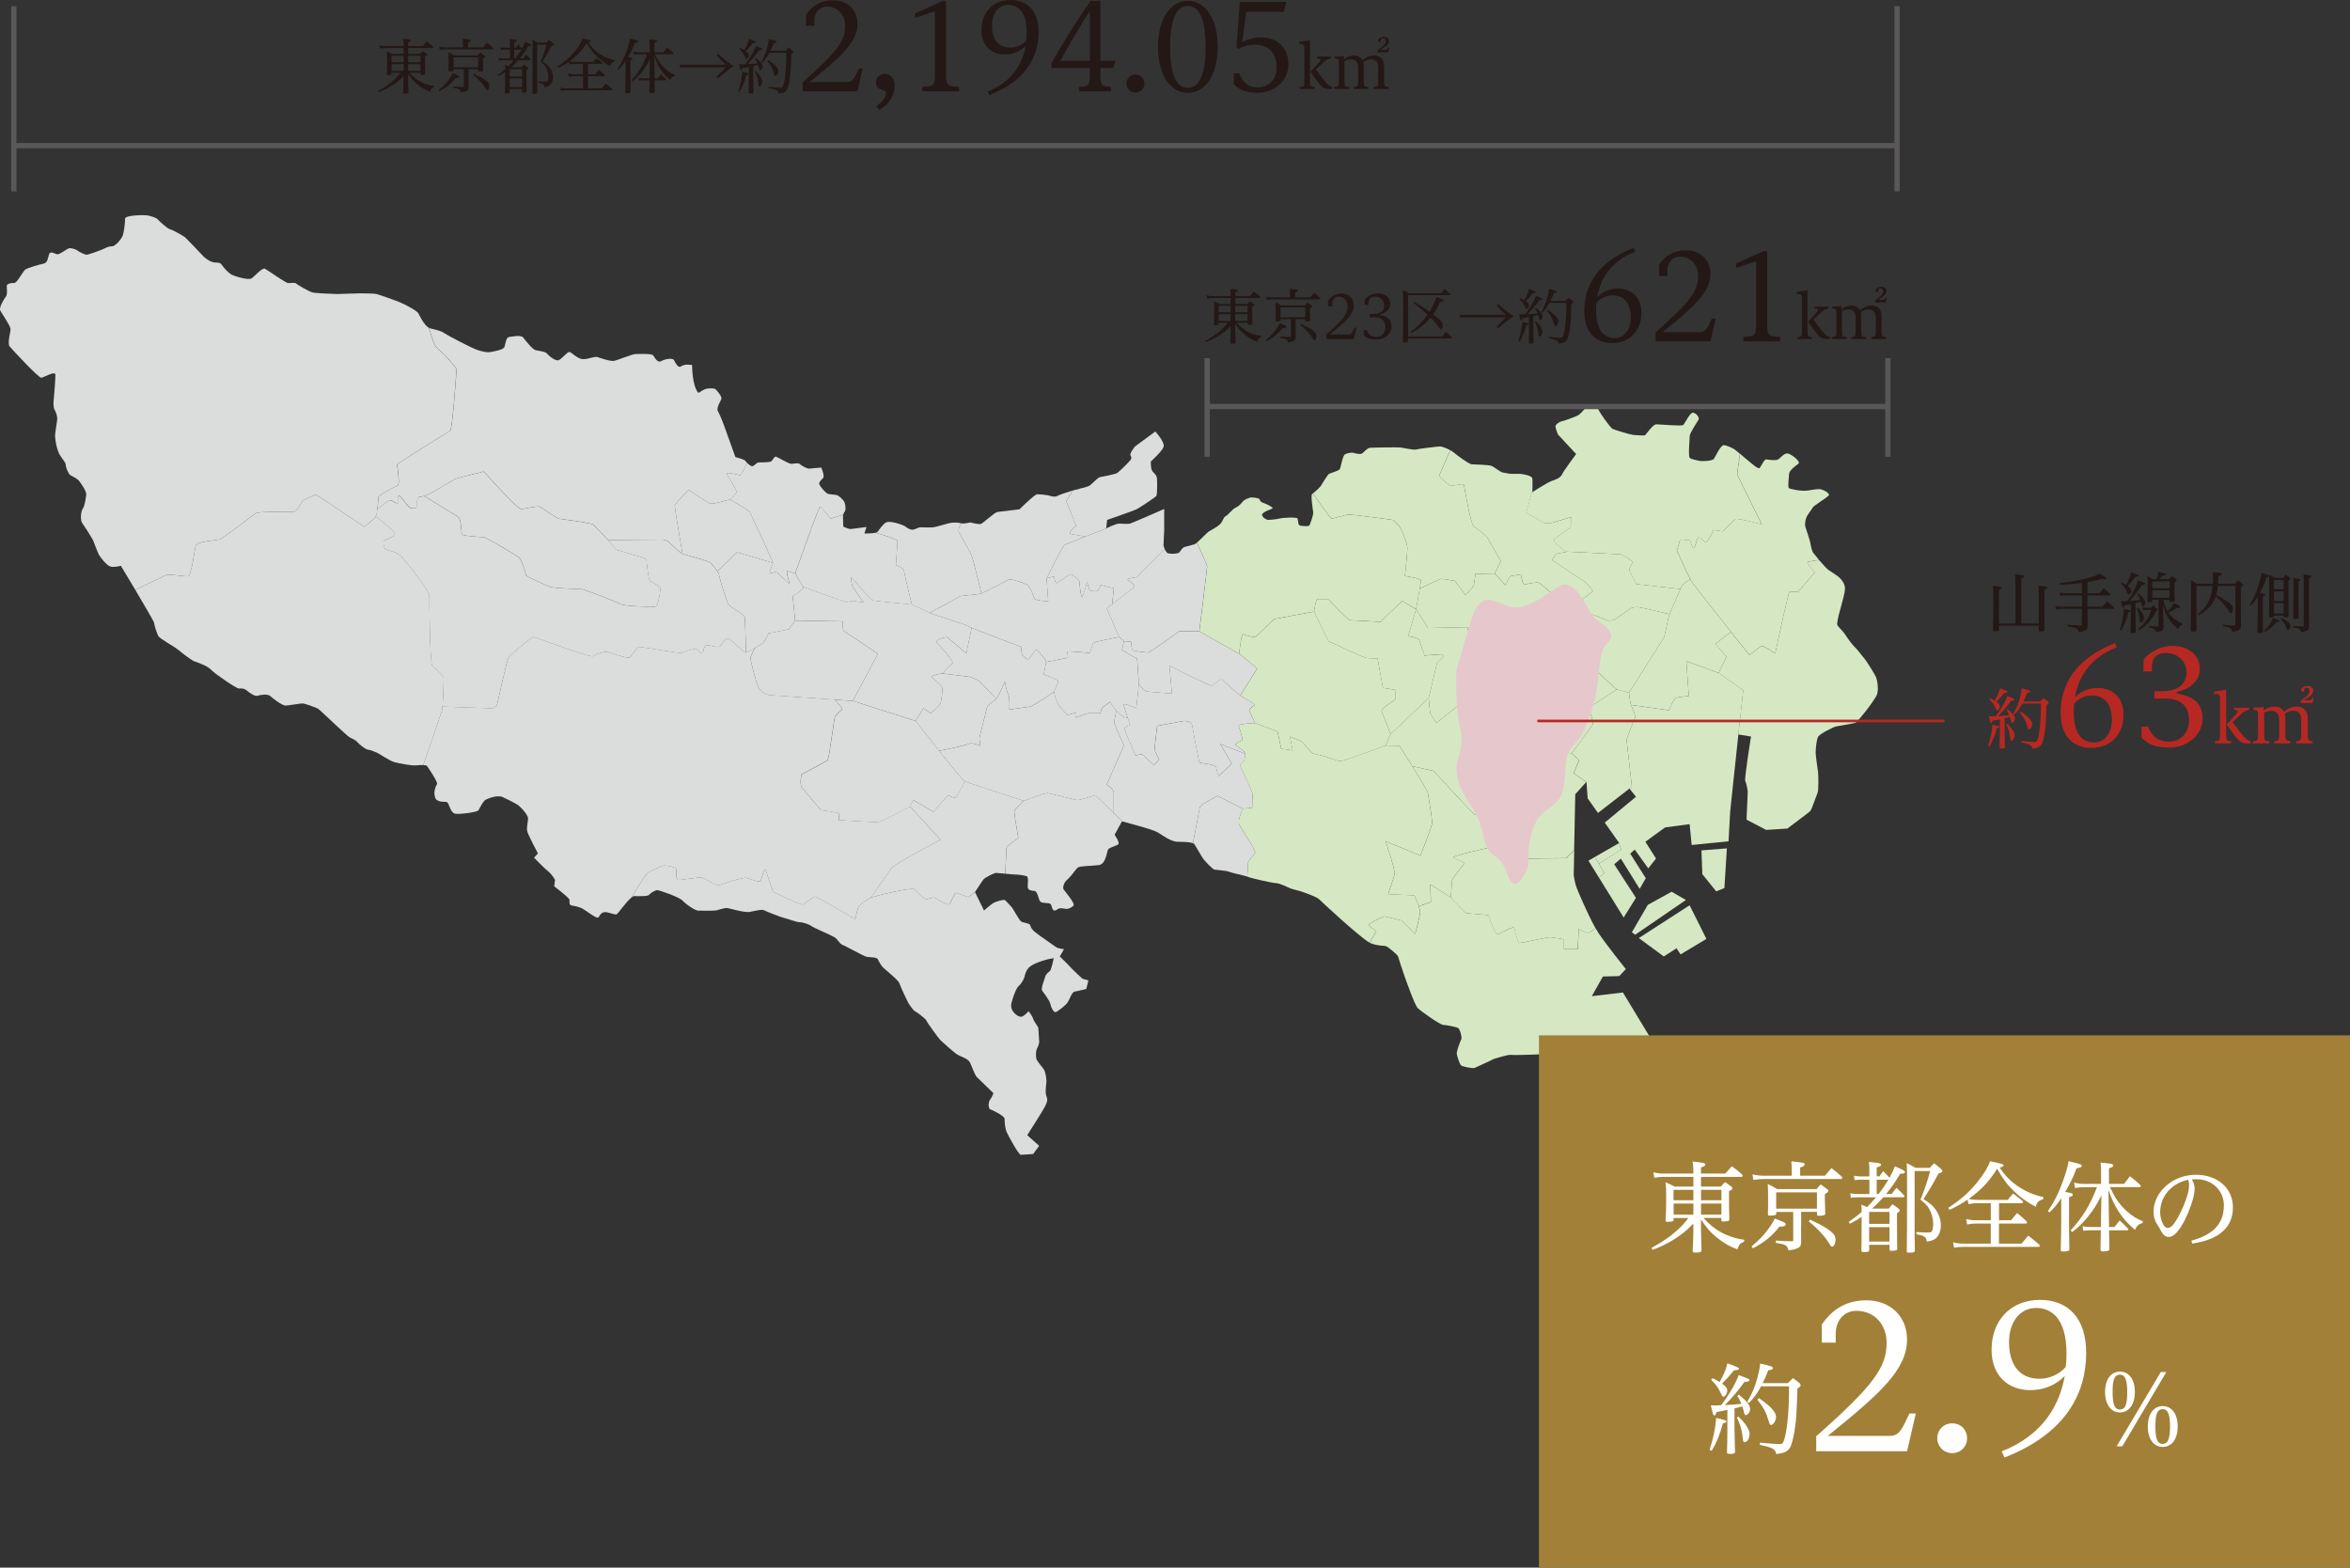 <?xml version="1.0" encoding="UTF-8"?><svg id="_レイヤー_2" xmlns="http://www.w3.org/2000/svg" viewBox="0 0 696.75 464.76"><rect x="0" y="0" width="696.75" height="464.76" fill="#333333" stroke="none"/><defs><style>.cls-1{fill:none;stroke:#595757;stroke-width:1.57px;}.cls-1,.cls-2{stroke-miterlimit:10;}.cls-3,.cls-2{fill:#b72822;}.cls-4{fill:#d5e8c3;}.cls-5{fill:#a28037;}.cls-6{fill:#dbdcdc;}.cls-7{fill:#231815;}.cls-8{fill:#fff;}.cls-2{stroke:#b72822;stroke-width:.78px;}.cls-9{fill:#e6c8cc;}</style></defs><g id="_レイヤー_"><path class="cls-4" d="M495,182.08c-.12.32-.21.56-.24.7-.24,1.09-1.33,6.08-1.33,6.08l-10.45,16.51-3.64-.97-6.9-6.29.95-2.08-3.16-.73-1.33-5.59s2.19.49,1.58-.36c-.61-.84-2.67-3.03-2.67-3.03,0,0,.49-4.98.49-5.35,0-.07-.03-.19-.09-.34l8.61,3.37s1.19.09,1.92-.36c.73-.45,4.92-3.37,4.92-3.37,0,0,.91-.28,1.82-.28s8.98,1.96,9.53,2.09Z"/><polygon class="cls-4" points="485.89 278.11 493.3 283.57 497.07 281.14 498.28 282.96 505.93 278.35 500.95 268.39 485.89 278.11"/><polygon class="cls-4" points="495.61 264.38 488.56 268.27 483.83 276.4 484.8 277.13 499.86 266.82 495.61 264.38"/><polygon class="cls-4" points="504.72 259.17 508.84 264.27 511.27 263.29 512 251.52 504.47 252.12 504.72 259.17"/><path class="cls-4" d="M509.57,199.54l-9.59-3.52.73,10.32s-2.43.24-3.53.48c-1.09.25-2.3,3.77-2.3,3.77l-11.29-1.58c.24.49,1.57,3.53,1.21,3.89s-2.55,6.31-2.55,6.31l1.58,13.97-.72.61,1.94,2.43-9.26,7.66,4.28,6.05-.05.03.05.09.61,1.82-1.3.82-5.32,3.38,1.63,2.83-1.57,1.22-.06.04,7.34,11.86,3.64-5.83-6.44-9.95,1.95-1.7,5.59,8.99,1.82-3.16-4.62-7.29,1.34-1.21,4.01,5.58,2.3-2.91-3.15-4.98,5.83-4.25,7.29-.98.6,6.19,10.93-1.09.49-8.86,2.43-22.83,1.46-13.11-7.29-5.1Z"/><path class="cls-6" d="M337.14,195.29s.48,6.43.48,7.53-.73,7.17-.73,7.17c0,0-4.01-1.82-3.76-.98.13.47.72,2.27,1.21,3.77-1.17,0-2.32-.93-3.25-1.95-1.17-1.3-1.97-2.78-1.97-2.78,0,0-1.09.85-1.95,1.46-.85.6-.85,1.95-.85,1.95h-3.4c-.98,0-4.01,1.33-4.01,1.33,0,0,.24-.85.24-1.33s-1.95.36-2.43.48c-.49.12-2.31-2.3-2.91-3.03-.61-.73-1.34-3.77-1.34-3.77,0,0,.98-1.95,1.22-2.91.24-.97-4.25-2.19-4.25-2.19l.73-3.77s5.58-1.09,6.19-1.21c.6-.12,0-1.46,0-1.82s6.8.36,6.8.36c0,0,.73-2.43.97-2.91.25-.49,7.65-1.82,7.65-1.82l1.46,1.21-.6,2.67,4.5,2.55Z"/><path class="cls-4" d="M445.7,232.32s.36,5.95.12,6.44c-.24.48-2.19,2.91-2.43,3.64,0,0-5.7-.85-6.07-.85s-12.27-12.99-12.27-12.99l-6.31-1.41c-1.95-3.14-3.77-6-3.77-6l-4.13-.12,1.46-3.4,11.29-10.69s.31,4.19.58,4.74c.28.55,1.73,2.64,1.73,2.64l6.28-5.01s2.73.36,3.56.82c.82.45,5.37,4.74,5.37,4.74l-1.28,4.28,1.55,1.28.09.05-2.82,4.44s.49,5.34,1.58,5.7,5.46,1.7,5.46,1.7Z"/><path class="cls-6" d="M372.72,198.21l-4.98,8.01s-4.62-3.88-5.22-4.61c-.6-.73-2.67,1.46-3.15,1.7-.49.24-12.63-5.95-12.63-5.95l.73,8.26s-6.8-.49-7.53-.61c-.73-.12-2.31-2.19-2.31-2.19,0-1.09-.48-7.53-.48-7.53l-4.5-2.55.6-2.67,2.19.25s-.12,2.3.61,2.55c.73.24,3.88.6,4.37.6s9.22-6.32,9.22-6.32h5.95s10.93,6.19,11.78,6.68c.85.49,5.34,4.37,5.34,4.37Z"/><path class="cls-6" d="M290.98,175.92c1.96-.79,7.39-3.74,8.03-4.07.73-.36,4.37.98,5.46,1.46,1.09.49,1.95,3.77,2.31,4.26.36.48,4.01.73,4.01.73l-.49-6.81,2.19-.6s.36,2.31.98,1.95c.6-.36,3.64-2.8,4.12-2.55.49.24,2.43,1.57,2.43,2.06s.48,5.1.85,4.61c.36-.48,1.46-4.37,1.46-4.37,0,0,.49,2.43,1.09,2.55.61.12,1.7.25,2.07,0,.36-.24.85-1.7.85-1.7l3.89.97-.49,4.72c-.93.73-1.58,1.23-1.58,1.23l3.64,8.5s-7.4,1.33-7.65,1.82c-.24.48-.97,2.91-.97,2.91,0,0-6.8-.73-6.8-.36s.6,1.7,0,1.82c-.61.12-6.19,1.21-6.19,1.21,0-.48-2.19-3.15-2.8-3.52-.6-.36-1.94,2.43-2.43,2.67-.49.24-1.22-.49-1.7-1.09-.49-.61-.49-2.55-.49-2.55,0,0-10.89-4.07-14.67-5.64-.65-.27-1.09-.47-1.23-.55-.98-.61-9.84-3.28-10.45-3.53-.12-.04-.39-.17-.77-.35l9.15-4.99s4.62-.49,5.59-.6c.12-.01.32-.08.59-.19Z"/><path class="cls-4" d="M479.33,204.4l-7.26,4.74s-1,.73-.91,1.37c.09.63,1.55,3.55,1.01,4.37-.55.82-6.19,8.47-6.19,8.47l-6.32-.85s-3.52-2.55-4.49-3.15c-.98-.6-4.62-4.5-4.74-4.98-.12-.49-.12-5.35-.12-5.35l8.01-9.11,12.39,1.95,1.72-3.74,6.9,6.29Z"/><path class="cls-6" d="M317.71,158.37c1.23.21,3.42.59,4.07.7-2.98,1.16-5.95,2.35-6.25,2.58-.6.49-5.22,9.84-5.22,9.84l.49,6.81s-3.64-.25-4.01-.73c-.36-.49-1.22-3.77-2.31-4.26-1.09-.48-4.74-1.82-5.46-1.46-.64.32-6.07,3.27-8.03,4.07-.21-.86-2.43-9.82-2.78-10.86-.36-1.09-3.04-5.83-3.77-7.05-.73-1.21.61-2.67.61-2.67l.04-.18c1.07.2,2.35-.34,2.73-.24.41.1,2.43.6,3.04.4.6-.2,4.04-3.44,4.85-3.53.81-.1,6.57-.81,6.57-.81,0,0,4.45-4.45,5.26-4.45s2.63.2,3.13.3c.51.1,1.92.71,2.83.2.83-.46,3.08-1.17,4.55-1.6l.02.07-1.95,3.03,2.91,7.29s-2.79,2.31-1.33,2.55Z"/><path class="cls-4" d="M413.64,204.52v2.91s-4.25,2.67-4.01,3.4c.24.73,2.67,6.8,2.67,6.8l-1.46,3.4s-12.5,4.62-13.35,4.62-3.64-1.09-4.37-1.34c-.73-.24-3.88-.73-4.25-1.21-.36-.49-2.43-2.8-2.91-3.16-.49-.36-3.53-1.57-3.53-1.57l.85,4.12-3.4-.48-1.09-5.1-6.67-2.55s-1.58-3.28-1.7-3.64c-.12-.36.85-1.22,1.46-1.58.61-.36-4.12-2.91-4.12-2.91l4.98-8.01s-4.5-3.88-5.34-4.37c0,0,.6-6.07,1.21-5.83.61.24,2.91,1.09,3.64.73s5.22-5.1,5.59-5.22c.36-.12,11.78-2.19,11.78-2.19l4.25,8.74s10.32,4.86,11.17,4.98c.85.12,3.4.12,3.4.12l1.58,8.74,3.64.61Z"/><path class="cls-6" d="M371.39,235.49c0,.73-.12,4.01-.12,4.01l-2.79.24-7.53-3.77s-5.1,2.55-5.22,3.4c-.12.81-1.86,9.67-2.05,10.61-.86-.33-2.66-.41-4.39-.41-2.19,0-4.61-1.95-5.83-2.67-1.21-.73-3.52-1.33-4.25-1.57-.67-.23-5.62-1.57-6.44-1.79v-.03s-2.54-2.47-2.54-2.47v-6.16c0-.85-2.07-2.3-2.07-2.3l5.1-11.66s-2.55-5.35-2.79-6.32c-.24-.97.49-3.64.49-3.64l.15-.13c.92,1.03,2.08,1.95,3.25,1.95.4,1.19.73,2.19.73,2.19,0,0-1.82.6-1.7,1.22.12.6,3.28,7.77,3.28,7.77l1.95-.36,3.52,3.28,1.58-1.7s-1.34-2.19-1.34-3.15.73-6.8.73-6.8l7.77-1.46s2.43-.24,2.67,1.58c.24,1.82,2.06,10.8,2.06,10.8,0,0,4.86.49,4.98,1.34.12.85.73,2.67.73,2.67l3.89-3.76-3.4-5.83,7.41,2.91c0,.73-.25,2.19-.61,2.55s-.97.85-.97.85c0,0,3.77,7.9,3.77,8.63Z"/><path class="cls-4" d="M443.75,192.96l1.34.15s5.46,2.91,6.08,3.04c.6.12,5.22.6,5.58,1.09.36.48,1.58,2.67,1.58,2.67l-8.01,9.11s0,4.86.12,5.35l-6.08,1.57-2.89,4.55-.09-.05-1.55-1.28,1.28-4.28s-4.55-4.28-5.37-4.74c-.82-.46-3.56-.82-3.56-.82l-6.28,5.01s-1.46-2.1-1.73-2.64c-.27-.55-.58-4.74-.58-4.74,0,0,2.31-9.6,2.43-10.2.12-.6,1.09-1.33,1.7-1.82.6-.49-.24-.97-.24-.97l-5.1.36s-1.34-3.64-1.58-4.5c-.24-.85-3.28-1.22-3.28-1.22,0,0,2.06-6.92,2.31-8.01l3.52,5.59,11.78-.24.97,6.19,7.64.82Z"/><path class="cls-6" d="M290.98,175.92c-.27.11-.47.18-.59.19-.97.12-5.59.6-5.59.6l-9.15,4.99c-1.58-.74-4.9-2.34-5.3-2.44,0,0-2.19-8.87-2.31-9.96-.12-1.09-2.43-1.7-2.43-1.7,0,0,.49-6.56.49-7.16s-5.44-2.21-6.12-2.41l-.07-.18c.14-.05.25-.12.3-.2.4-.61,1.41-1.92,2.12-2.53.71-.61,1.92-.41,3.23-.1,1.32.3,2.63.91,2.63.91,0,0,1.32,1.11,2.23,1.11s1.82-.71,2.43-.71,2.93.1,3.84,0c.91-.1,4.45-1.21,5.16-1.31.71-.1,1.92-.2,3.04.1.07.01.13.03.2.04l-.04.18s-1.34,1.46-.61,2.67c.73,1.22,3.4,5.95,3.77,7.05.35,1.04,2.56,10,2.78,10.86Z"/><path class="cls-6" d="M321.78,159.07c2.94-1.14,5.88-2.25,6.22-2.38l-.03-.04s2.83-1.42,3.84-1.42,2.53.2,3.24,0c.71-.2,10.12-4.34,10.12-4.34v6.47s-.1,1.41-.1,2.03-.1,1.72-.1,2.22c0,.26.16.75.38,1.23l-.07.04-8.25,8.25s-3.15.36-2.67.73c.49.36,2.43,1.82,1.95,2.19-.35.26-4.29,3.33-6.56,5.09l.49-4.72-3.89-.97s-.48,1.46-.85,1.7c-.36.25-1.46.12-2.07,0-.6-.12-1.09-2.55-1.09-2.55,0,0-1.09,3.89-1.46,4.37-.36.49-.85-4.12-.85-4.61s-1.95-1.82-2.43-2.06c-.48-.25-3.52,2.19-4.12,2.55-.61.36-.98-1.95-.98-1.95l-2.19.6s4.62-9.35,5.22-9.84c.3-.23,3.27-1.42,6.25-2.58Z"/><path class="cls-6" d="M367.74,206.22s4.74,2.55,4.12,2.91c-.6.36-1.57,1.22-1.46,1.58.12.36,1.7,3.64,1.7,3.64,0,0-5.1.24-4.86.85.24.61,1.46,4.25.97,4.37-.48.12-2.3.98-1.82,1.34.49.36,2.8,1.82,2.8,2.55l-7.41-2.91,3.4,5.83-3.89,3.76s-.6-1.82-.73-2.67c-.12-.85-4.98-1.34-4.98-1.34,0,0-1.82-8.98-2.06-10.8-.25-1.82-2.67-1.58-2.67-1.58l-7.77,1.46s-.73,5.83-.73,6.8,1.34,3.15,1.34,3.15l-1.58,1.7-3.52-3.28-1.95.36s-3.15-7.16-3.28-7.77c-.12-.61,1.7-1.22,1.7-1.22,0,0-.33-1-.73-2.19-.49-1.49-1.08-3.29-1.21-3.77-.25-.85,3.76.98,3.76.98,0,0,.73-6.08.73-7.17,0,0,1.58,2.07,2.31,2.19.73.12,7.53.61,7.53.61l-.73-8.26s12.15,6.19,12.63,5.95c.48-.24,2.55-2.43,3.15-1.7.6.73,5.22,4.61,5.22,4.61Z"/><path class="cls-6" d="M259.99,158.03c.68.2,6.12,1.84,6.12,2.41,0,.6-.49,7.16-.49,7.16,0,0,2.31.6,2.43,1.7.12,1.09,2.31,9.96,2.31,9.96-.49-.12-10.44-.97-11.42-1.22-.97-.24-5.58-5.83-6.31-6.67-.73-.85.12,2.55.12,2.55l3.28,4.74s-2.19-.36-3.15-.49c-.97-.12-.6.36-1.22.49-.6.12-13.09-4.47-13.47-4.61h0c-.31-.63-2-2.98-2.29-4.06-.06-.19-.07-.34,0-.44.36-.61,6.92-19.92,7.4-19.31.49.6,3.04,3.52,3.04,3.52l3.69-1.19c-.07.2-.1.42-.1.63,0,.6.1,2.93.1,2.93,0,0,1.62.81,2.32.71.71-.1,4.55-.61,4.55-.61l-.61,1.92s2.69.08,3.65-.31l.07.18Z"/><path class="cls-4" d="M427.49,193.96s.85.48.24.97c-.6.49-1.58,1.22-1.7,1.82-.12.6-2.43,10.2-2.43,10.2l-11.29,10.69s-2.43-6.08-2.67-6.8c-.25-.73,4.01-3.4,4.01-3.4v-2.91l-3.64-.61-1.58-8.74s-2.55,0-3.4-.12c-.85-.12-11.17-4.98-11.17-4.98l-4.25-8.74s.48-3.76,1.09-3.76h3.03s5.95,6.31,6.56,6.31,8.99.49,8.99.49l6.43-6.19,4.13,2.43c-.25,1.09-2.31,8.01-2.31,8.01,0,0,3.04.36,3.28,1.22.24.85,1.58,4.5,1.58,4.5l5.1-.36Z"/><path class="cls-6" d="M309.46,200.03s4.49,1.22,4.25,2.19c-.24.97-1.22,2.91-1.22,2.91,0,0-6.19,4.25-7.16,4.37-.97.12-6.07.85-6.07.85,0,0,.24-3.4-.36-4.62-.61-1.21-.98-3.64-.98-3.64,0,0-1.94,4.5-2.55,5.1,0,0-4.25-4.61-5.22-5.34-.98-.73-2.8-1.22-2.8-1.22l-8.01-.97s2.43-2.55,3.04-3.04c.6-.48-3.4-4.74-4.5-5.94-1.09-1.22,2.91-1.82,2.91-1.82l5.71,4.85,1.57-7.53.02-.05c3.78,1.57,14.67,5.64,14.67,5.64,0,0,0,1.94.49,2.55.48.6,1.21,1.33,1.7,1.09.49-.25,1.82-3.04,2.43-2.67.61.36,2.8,3.04,2.8,3.52l-.73,3.77Z"/><path class="cls-6" d="M295.37,207.19c-.6.61-2.67,1.7-2.79,2.67-.12.97-2.31,8.87-2.19,9.23.12.36.24,2.06.24,2.06,0,0-2.19-1.22-3.52-.6-1.27.58-8.01,1.92-8.68,2.05-3.55-4.45-6.98-8.85-6.98-8.85l2.31-3.76,2.19,1.46s2.3-1.95,2.79-2.67c.49-.73.73-4.98.73-4.98,0,0-2.19-2.19-3.04-2.91-.85-.73,2.91-1.22,2.91-1.22l8.01.97s1.82.49,2.8,1.22c.97.73,5.22,5.34,5.22,5.34Z"/><polygon class="cls-4" points="480.06 250.06 480.01 249.96 472.89 254.05 472.9 254.07 474.06 256.08 479.38 252.7 480.67 251.88 480.06 250.06"/><path class="cls-4" d="M468.16,225.4l-2.19-2.06-6.32-.85s-3.52-2.55-4.49-3.15c-.98-.6-4.62-4.5-4.74-4.98l-6.08,1.57-2.89,4.55-2.82,4.44s.49,5.34,1.58,5.7,5.46,1.7,5.46,1.7c0,0,.36,5.95.12,6.44-.24.48-2.19,2.91-2.43,3.64-.24.73-.6,4.12-.6,4.12,0,0,3.76-.12,4.49.61s2.31,1.7,2.67,2.55c.36.85,2.19,4.85,2.19,4.85l12.15-.12,2.43-2.31h.02l.34-16.63,3.28-3.64-3.77-2.55,1.58-3.89Z"/><path class="cls-4" d="M462.24,177.35l-.03.09-1.7,1.46-2.67-2.06s-4.37,3.52-4.37,4.25.73,3.28-.24,3.15c-.97-.12-6.32-.48-6.32-.48l-.36,3.88-3.52,1.58.72,3.74-7.64-.82-.97-6.19-11.78.24-3.52-5.59c.15-.71.72-3.81,1.1-6.07.18-.09,5.95-2.91,6.43-2.91s4.01.6,4.01.6l3.04,4.13s2.3-1.95,2.55-2.91c.24-.97.48-3.28.48-3.28l5.71-.12,3.28,3.53s.85-2.67,1.57-2.8c.73-.12,2.91-.48,2.91-.48,0,0,.49,3.28,1.22,3.03.73-.24,3.64-.84,4.25-.48.61.36,4.98,4.25,4.98,4.25l.87.28Z"/><path class="cls-6" d="M250.4,148.96c.31.81.41,2.22.1,2.63-.2.26-.39.6-.5.98l-3.69,1.19s-2.55-2.91-3.04-3.52c-.48-.61-7.04,18.7-7.4,19.31-.06.09-.05.25,0,.44l-.13.04s-1.46-.48-2.19-.73c-.73-.24.6,3.89.6,3.89,0,0-3.03-2.67-3.52-3.28-.49-.61-1.82,0-2.31,0s.85-2.67.85-3.04-6.43-14.21-6.8-14.94-5.95-3.88-5.95-3.88c.6-.12,1.82-1.71,1.95-2.19.12-.49-2.55-4.62-2.91-5.35s3.28.25,3.88.36c.6.12,2.06-3.64,2.06-3.64l.04-.04c.52.51,1.29,1.11,1.63,1.04.51-.1,1.22-1.01,1.72-1.11.51-.1,3.44.1,3.95-.41.5-.5.81-1.41,1.31-1.31.51.1,3.95,2.22,4.66,2.12.71-.1,2.02-.3,2.32,0,.31.31,2.22,1.52,2.94,1.42.71-.1,3.53-.31,3.53-.31,0,0,1.11,2.53.51,3.13-.6.61-1.42,1.32-1.01,2.03.41.71,1.82,2.43,2.53,2.63.71.2,1.82.2,2.43.31.6.09,2.13,1.41,2.43,2.22Z"/><path class="cls-6" d="M238.18,174.05c.34.74-3.16,2.67-3.16,2.67l.73,7.29-1.82,2.55-6.07,1.22s-.98,1.94-1.34,2.55c-.18.31-1.44,1.09-2.68,1.79-1.21.68-2.42,1.3-2.66,1.36,0,0-.24-9.96-.36-10.56-.12-.6-4.25-3.04-4.74-3.52-.49-.49-2.91-8.5-2.91-9.11,0-.18-.17-.51-.44-.9l5.78-5.66,10.69,3.15c0,.36-1.33,3.04-.85,3.04s1.82-.61,2.31,0c.49.6,3.52,3.28,3.52,3.28,0,0-1.33-4.13-.6-3.89.73.25,2.19.73,2.19.73l.13-.04c.29,1.08,1.99,3.43,2.29,4.05h0Z"/><path class="cls-6" d="M260.28,193.83l-7.41,13.97s-2.22-.15-5.34-.36c-6.97-.47-18.39-1.25-19.31-1.34-1.34-.12-2.8-1.33-3.28-2.06-.49-.73-2.43-8.14-2.43-8.87s1.34-3.03,1.34-3.03v-.03c1.23-.71,2.48-1.49,2.67-1.79.36-.61,1.34-2.55,1.34-2.55l6.07-1.22,1.82-2.55,14.08.24s-.24,2.55.61,3.04c.85.49,9.84,6.56,9.84,6.56Z"/><path class="cls-4" d="M483.59,209.01c.24.49,1.57,3.53,1.21,3.89s-2.55,6.31-2.55,6.31l1.58,13.97-.72.61h0s-9.33,7.23-9.33,7.23l-3.05-4.33-.36-4.85-3.77-2.55,1.58-3.89-2.19-2.06s5.65-7.65,6.19-8.47c.55-.82-.91-3.74-1.01-4.37-.09-.64.91-1.37.91-1.37l7.26-4.74,3.64.97s.36,3.16.61,3.64Z"/><path class="cls-4" d="M472.43,198.1l-1.72,3.74-12.39-1.95s-1.22-2.19-1.58-2.67c-.36-.49-4.98-.98-5.58-1.09-.61-.12-6.08-3.04-6.08-3.04l-1.34-.15-.72-3.74,3.52-1.58.36-3.88s5.35.36,6.32.48c.97.12.24-2.43.24-3.15s4.37-4.25,4.37-4.25l2.67,2.06,1.7-1.46.03-.09,5.19,1.67s.55,1.01.76,1.6c.06.15.09.26.09.34,0,.36-.49,5.35-.49,5.35,0,0,2.06,2.19,2.67,3.03.6.85-1.58.36-1.58.36l1.33,5.59,3.16.73-.95,2.08Z"/><path class="cls-6" d="M367.38,244.35c.48,1.22,5.22,7.9,4.74,8.63-.49.73-2.07,2.19-2.07,2.79,0,.53-.19,3.44-.23,4.11-1.26-.41-4.71-1.11-5.47-1.44-.85-.36-3.64-.49-4.25-.61-.61-.12-3.16-2.79-3.64-3.64-.49-.85-1.95-3.28-2.31-3.88-.08-.12-.24-.23-.47-.32.19-.94,1.94-9.8,2.05-10.61.12-.85,5.22-3.4,5.22-3.4l7.53,3.77s-1.58,3.4-1.09,4.61Z"/><path class="cls-6" d="M275.65,181.7c.38.18.66.31.77.35.61.25,9.47,2.91,10.45,3.53.15.09.58.28,1.23.55l-.02.05-1.57,7.53-5.71-4.85s-4.01.6-2.91,1.82c1.09,1.21,5.1,5.46,4.5,5.94-.6.49-3.04,3.04-3.04,3.04,0,0-3.76.49-2.91,1.22.85.73,3.04,2.91,3.04,2.91,0,0-.24,4.25-.73,4.98-.49.73-2.79,2.67-2.79,2.67l-2.19-1.46-2.31,3.76-18.58-5.95,7.41-13.97s-8.99-6.07-9.84-6.56c-.85-.49-.61-3.04-.61-3.04l-14.08-.24-.73-7.29s3.5-1.93,3.16-2.67c.39.14,12.87,4.73,13.47,4.61.61-.12.25-.61,1.22-.49.97.12,3.15.49,3.15.49l-3.28-4.74s-.85-3.4-.12-2.55c.73.84,5.34,6.43,6.31,6.67.98.25,10.93,1.09,11.42,1.22.39.1,3.72,1.7,5.3,2.44Z"/><path class="cls-4" d="M556.23,200.74c.3.81.91,3.74.2,5.36-.71,1.62-5.67,7.99-6.27,8.19-.6.2-5.56,1.01-5.97,1.11-.41.1-4.45,2.02-5.06,2.93-.6.91-.81,3.85-.81,4.85s.6,4.66.71,5.67c.1,1.01.2,5.26-.1,6.07-.31.81-1.82,5.15-2.22,5.56-.41.41-6.78,5.16-6.78,5.16l-6.27.41-5.83-3.04.36-8.38s-.36-2.43-.73-3.04c-.36-.6,1.7-13.23,1.7-13.23l-3.77-.61,1.46-13.11-7.29-5.1,2.31-4.85-3.28-3.77,4.5-3.52.1-.08c3.04,3.83,5.48,6.88,5.48,6.88,0,0,3.28-2.67,3.77-2.67s3.88,2.19,3.88,2.19c0,0,3.89-18.21,4.25-18.21h2.55l4.98-5.83s-2.91-3.03-2.06-3.15c.85-.12,3.15-.49,3.15-.49l.08-.07c1.13,1.31,2.47,2.79,2.89,3.03.71.41,1.62,1.11,2.13,1.42.5.3,2.83,1.92,2.73,4.25-.1,2.32-2.83,9.81-2.23,10.72.61.91,1.82,1.92,2.43,2.94.61,1.01,2.23,3.13,2.83,3.64.6.51,2.13,2.63,2.63,3.14.5.5,3.24,4.85,3.54,5.66Z"/><path class="cls-4" d="M539.44,145.02c1.01,0,3.34,1.31,2.73,1.92-.6.61-4.44,3.04-4.65,3.44-.2.41-1.52,2.13-1.82,2.73-.31.6-.71,2.12-.41,3.13.31,1.01,1.32,3.95,1.42,4.55.1.6.4,2.43.91,3.13.21.28.88,1.11,1.66,2.03l-.08.07s-2.31.36-3.15.49c-.85.12,2.06,3.15,2.06,3.15l-4.98,5.83h-2.55c-.36,0-4.25,18.21-4.25,18.21,0,0-3.4-2.19-3.88-2.19s-3.77,2.67-3.77,2.67c0,0-2.44-3.05-5.48-6.88-4.79-6.02-11.09-13.99-11.76-15.1-.09-.14-.18-.31-.29-.52-1.28-2.38-3.96-8.47-3.96-8.47l.98-3.28,2.91.24s.36,1.22.85,2.19c.49.98,1.09-2.43,1.46-2.91.36-.48,1.34.49,2.07,1.22s2.55-3.52,2.55-3.52l2.79.36s3.28-3.28,3.77-3.64c.48-.36,7.77,1.57,7.77,1.57l-7.29-14.81.85-6.07.02-.03c.82.71,1.7,1.49,2.19,1.87.91.71,3.24,2.93,3.64,2.32.41-.6,1.42-2.63,1.92-2.53.51.1,2.53.4,3.34.1.81-.31,1.92-2.13,3.14-1.82,1.21.31,3.84,2.43,3.03,3.03-.81.61-2.63,1.92-2.73,2.94-.1,1.01-.4,3.94-.1,4.25.31.31,3.14.81,4.25.81s1.62-.1,1.62-.1c0,0,2.23-.4,3.24-.4Z"/><path class="cls-4" d="M515.03,140.65l7.29,14.81s-7.29-1.94-7.77-1.57c-.49.36-3.77,3.64-3.77,3.64l-2.79-.36s-1.82,4.25-2.55,3.52-1.7-1.7-2.07-1.22c-.36.49-.97,3.89-1.46,2.91-.48-.97-.85-2.19-.85-2.19l-2.91-.24-.98,3.28s2.69,6.09,3.96,8.47l-.07.04s-2.43,1.57-2.55,2.19c-.02.09-.12.35-.28.71h-.03s-13.03-1.47-13.03-1.47c0,0-2-3.64-2.09-4.1-.09-.45.63-1.64.91-2.27.27-.64-3.46-2.46-3.46-2.46l-16.15-.8c-.69-.47-4.3-2.92-3.53-3.69.85-.84,4.86-3.52,4.86-3.52l.12-3.04-5.7,1.71s-1.82.36-2.43,0c-.61-.36-5.22-3.04-5.22-3.04l1.7-6.07h.09v.05s4.55-2.93,5.76-3.34c1.22-.4,2.63-.91,3.13-2.02.51-1.11,4.15-5.97,4.15-5.97l-5.36-5.76s-1.01-2.23-.71-2.73c.3-.51,1.21-1.11,1.82-1.22.6-.1,4.34-1.41,5.06-1.92.71-.51,1.72-1.82,2.12-2.13.41-.31,3.13-.71,3.64.5.5,1.22,3.64,5.46,4.15,5.77.5.3,5.66,1.82,6.17,1.82s3.24.3,3.53.09c.31-.2,2.33-3.23,3.34-3.23s7.48.6,7.99.2c.51-.41,2.02-3.94,3.04-3.64,1.01.31,1.81,1.52,1.52,2.03-.31.5-2.63,4.04-2.63,4.85s-.51,5.97,0,6.48c.5.5,2.12.71,2.83.9.71.2,3.84.1,4.34-.6.51-.71,1.92-4.04,2.94-4.04.71,0,2.53.81,3.13,1.22.28.18.94.74,1.65,1.36l-.02.03-.85,6.07Z"/><path class="cls-4" d="M495,182.08c.67-1.75,2.54-5.77,3.25-7.45.16-.36.25-.62.28-.71.12-.61,2.55-2.19,2.55-2.19l.07-.04c.11.2.2.38.29.52.67,1.11,6.97,9.08,11.76,15.1l-.1.08-4.5,3.52,3.28,3.77-2.31,4.85-9.59-3.52.73,10.32s-2.43.24-3.53.48c-1.09.25-2.3,3.77-2.3,3.77l-11.29-1.58c-.25-.48-.61-3.64-.61-3.64l10.45-16.51s1.09-4.98,1.33-6.08c.03-.14.12-.38.24-.7Z"/><path class="cls-4" d="M502.17,312.47l1.7,2.19-12.99,13.97-2.43-2.19,3.4-3.77-1.82-3.76-5.46,3.28-4.61-5.35s-1.46.85-2.07.98c-.6.12-5.58-2.67-6.92-3.64-1.33-.98-1.82-1.09-2.55-1.46s-4.85-1.09-5.46-1.09-5.1.73-5.58.85c-.49.12-4.25.25-5.22.25s-3.52.12-4.25,0c-.73-.12-4.98,1.21-4.98,1.21-.6.36-5.22,2.43-5.7,2.67-.49.24-3.52-.36-4.01-.73-.49-.36-1.33-3.15-1.33-3.64s.97-3.4,1.33-4.01-.36-3.04-.85-3.4c-.48-.36-3.64-.97-4.49-.97s-6.56-4.01-7.53-4.98c-.97-.98-3.64-8.74-4.01-9.72-.36-.97-1.7-5.1-1.82-5.58-.12-.49-2.91-2.8-3.52-3.04-.6-.24-2.19,0-4.5-.85-.12-.04-.25-.11-.42-.21l2-3.43s-1.46-.97-2.19-1.57c-.73-.61,4.5-2.8,4.5-2.8l5.22,1.22,4.01,4.01s1.34-5.22,1.46-6.32c.04-.38-.15-1.1-.41-1.89l3.57-1.27-.12-5.22,6.07,3.89,4.37,4.61,6.8.6s1.7,5.59,2.67,5.59,4.74-2.67,4.98-1.7c.24.97.97,4.37,1.57,4.37s8.14-1.7,8.87-1.7,4.25.61,4.25.61v2.91h4.13l.24-5.95s2.55,1.33,3.04,1.09c.49-.24,1.95-1.22,1.95-1.22l.07-.04c.32.57.63,1.08.9,1.49,2.19,3.28,8.01,10.56,8.01,10.56l-1.95,2.07-4.85.12-3.28,5.83,9.22-1.09,13.24,21.86-2.67,1.82,1.95,3.64,8.5-9.11Z"/><path class="cls-4" d="M498.22,174.62h.03c-.71,1.69-2.58,5.71-3.25,7.46-.55-.13-8.65-2.09-9.53-2.09s-1.82.28-1.82.28c0,0-4.19,2.91-4.92,3.37-.73.46-1.92.36-1.92.36l-8.61-3.37c-.22-.59-.76-1.6-.76-1.6l4.86-3.77s-1.46-2.06-2.31-2.67c-.85-.6-9.84-6.56-9.84-6.56l1.22-1.82,3.15-.6s-.04-.03-.12-.07l16.15.8s3.73,1.82,3.46,2.46c-.28.63-1.01,1.82-.91,2.27.09.46,2.09,4.1,2.09,4.1l13.03,1.46Z"/><polygon class="cls-4" points="474.06 256.08 475.69 258.92 474.12 260.13 474.06 260.17 470.95 255.16 472.89 254.05 472.9 254.07 474.06 256.08"/><path class="cls-4" d="M473.09,275.27l-.07.04s-1.46.98-1.95,1.22c-.49.24-3.04-1.09-3.04-1.09l-.24,5.95h-4.13v-2.91s-3.52-.61-4.25-.61-8.25,1.7-8.87,1.7-1.33-3.4-1.57-4.37c-.25-.98-4.01,1.7-4.98,1.7s-2.67-5.59-2.67-5.59l-6.8-.6-4.37-4.61s.36-4.25.36-4.98,3.77-5.22,3.77-5.22c0,0-2.43-1.09-3.4-1.58-.97-.49,10.2-2.91,10.2-2.91,0,0-.85-4.25-.73-5.46.12-1.22,3.04-3.52,3.04-3.52-.24.73-.6,4.12-.6,4.12,0,0,3.76-.12,4.49.61s2.31,1.7,2.67,2.55c.36.85,2.19,4.85,2.19,4.85l12.15-.12,2.43-2.31h.02l-.15,7.29s.25,1.95.73,3.4c.43,1.28,3.54,8.48,5.78,12.47Z"/><path class="cls-4" d="M464.4,163.53c.07.04.12.07.12.07l-3.15.6-1.22,1.82s8.98,5.95,9.84,6.56c.85.61,2.31,2.67,2.31,2.67l-4.86,3.77-5.19-1.67-.87-.28s-4.37-3.88-4.98-4.25c-.6-.36-3.52.24-4.25.48-.73.25-1.22-3.03-1.22-3.03,0,0-2.19.36-2.91.48-.73.12-1.57,2.8-1.57,2.8l-3.28-3.53,1.82-3.64s-3.77-6.67-4.13-7.16c-.36-.49-2.91-2.55-3.88-3.15-.98-.61-2.8-11.66-2.91-12.27-.12-.6-3.04.25-3.77.25s-3.64-2.91-3.64-2.91l3.28-7.53.07-.12c.39.21.72.42.94.61.82.71,4.45,3.44,5.36,3.54s5.06.1,5.97.51c.91.4,2.53,1.81,3.24,1.92.71.1,1.92.41,2.43.41h2.53c.61,0,3.74.4,3.85,1.41.09.93.01,3.59,0,3.99h-.09l-1.7,6.07s4.61,2.67,5.22,3.04c.6.36,2.43,0,2.43,0l5.7-1.71-.12,3.04s-4.01,2.67-4.86,3.52c-.77.77,2.83,3.23,3.53,3.69Z"/><path class="cls-4" d="M444.97,166.39l-1.82,3.64-5.71.12s-.24,2.31-.48,3.28c-.25.97-2.55,2.91-2.55,2.91l-3.04-4.13s-3.52-.6-4.01-.6-6.25,2.83-6.43,2.91c.2-1.23.36-2.21.36-2.43,0-.61-4.74-1.34-4.74-1.34,0,0,.73-6.67.73-8.25s-1.82-5.7-2.43-6.56c-.6-.85-1.94-1.82-1.94-1.82,0,0-11.78-1.58-12.87-1.58s-4.86,1.22-5.22,1.22-5.12-6.87-5.55-7.48c.69-.51,2.25-1.94,2.52-2.48.3-.6,1.72-2.73,2.02-3.13.31-.41,3.14-1.01,3.44-1.62.31-.61.81-3.95,1.52-4.35.71-.41,2.03-.61,2.63-.41.61.2,2.13.51,2.53.1.41-.4,1.52-1.52,2.13-1.62.6-.1,8.39-.2,9.2-.1.81.1,3.94.81,4.55.6.6-.2,6.47-.91,7.18-.91.52,0,1.95.54,3,1.11l-.07.12-3.28,7.53s2.91,2.91,3.64,2.91,3.64-.85,3.77-.25c.12.61,1.94,11.66,2.91,12.27.97.6,3.52,2.67,3.88,3.15.36.49,4.13,7.16,4.13,7.16Z"/><path class="cls-4" d="M443.39,242.41s-2.91,2.3-3.04,3.52c-.12,1.22.73,5.46.73,5.46,0,0-11.17,2.43-10.2,2.91.98.49,3.4,1.58,3.4,1.58,0,0-3.77,4.49-3.77,5.22s-.36,4.98-.36,4.98l-6.07-3.89.12,5.22-3.57,1.27c-.51-1.49-1.29-3.21-1.29-3.21l-7.77-.36s1.7-4.98,1.95-5.95c.24-.98-2.67-9.72-2.67-9.72l10.32,4.25s3.15-8.14,3.4-9.35c.24-1.21-1.09-8.25-1.22-9.22-.07-.52-2.42-4.42-4.61-7.96l6.31,1.41s11.9,12.99,12.27,12.99,6.07.85,6.07.85Z"/><path class="cls-4" d="M420.64,268.69c.26.79.45,1.51.41,1.89-.12,1.09-1.46,6.32-1.46,6.32l-4.01-4.01-5.22-1.22s-5.22,2.19-4.5,2.8c.73.6,2.19,1.57,2.19,1.57l-2,3.43c-3.1-1.77-14.3-12.21-14.99-12.9-.73-.73-4.62-2.06-5.35-2.3-.73-.25-2.43-.61-3.03-.85-.61-.24-3.28-1.58-4.25-1.58s-7.53-1.46-8.25-1.82c-.08-.04-.2-.09-.36-.14.04-.67.23-3.58.23-4.11,0-.6,1.58-2.06,2.07-2.79.48-.73-4.25-7.41-4.74-8.63-.49-1.21,1.09-4.61,1.09-4.61l2.79-.24s.12-3.28.12-4.01-3.77-8.63-3.77-8.63c0,0,.6-.48.97-.85s.61-1.82.61-2.55-2.31-2.19-2.8-2.55c-.48-.36,1.34-1.22,1.82-1.34.49-.12-.73-3.76-.97-4.37-.24-.6,4.86-.85,4.86-.85l6.67,2.55,1.09,5.1,3.4.48-.85-4.12s3.04,1.21,3.53,1.57c.48.36,2.55,2.67,2.91,3.16.36.48,3.52.97,4.25,1.21.73.25,3.52,1.34,4.37,1.34s13.35-4.62,13.35-4.62l4.13.12s1.82,2.86,3.77,6c2.19,3.55,4.55,7.45,4.61,7.96.12.97,1.46,8.01,1.22,9.22-.25,1.22-3.4,9.35-3.4,9.35l-10.32-4.25s2.91,8.74,2.67,9.72c-.24.97-1.95,5.95-1.95,5.95l7.77.36s.78,1.72,1.29,3.21Z"/><path class="cls-4" d="M420.94,174.53c-.38,2.26-.95,5.36-1.1,6.07l-4.13-2.43-6.43,6.19s-8.38-.49-8.99-.49-6.56-6.31-6.56-6.31h-3.03c-.61,0-1.09,3.76-1.09,3.76,0,0-11.42,2.07-11.78,2.19-.36.12-4.86,4.86-5.59,5.22s-3.03-.49-3.64-.73c-.6-.24-1.21,5.83-1.21,5.83-.85-.49-11.78-6.68-11.78-6.68,0,0,2.31-18.58,2.31-19.18s-3.04-7.05-3.04-7.05l-.02-.03c1.14-.99,3.16-3.1,3.56-3.34.5-.31,3.23-1.62,3.84-2.83.61-1.21.82-1.62,1.32-1.82.5-.2,1.92-2.02,2.63-2.32.71-.31,1.41-.81,2.12-1.72.71-.91,1.82-1.11,2.23-1.31.4-.2,2.43.09,2.72.3.31.2.2.91,1.22,1.22,1.01.3,3.34,1.52,2.73,1.72-.61.2-3.04,1.11-3.04,1.82s1.22,1.52,1.92,1.52,2.53-.2,3.23-.41c.71-.2,5.16-.5,5.36,0,.2.51.1,2.03.81,2.13.71.1,2.53.3,2.73-.1.2-.41,1.21-3.03,1.11-3.85-.09-.81-.81-5.15-.3-5.46.05-.04.12-.08.21-.15.43.61,5.2,7.48,5.55,7.48s4.13-1.22,5.22-1.22,12.87,1.58,12.87,1.58c0,0,1.33.97,1.94,1.82.61.85,2.43,4.98,2.43,6.56s-.73,8.25-.73,8.25c0,0,4.74.73,4.74,1.34,0,.22-.15,1.19-.36,2.43Z"/><path class="cls-6" d="M329.73,179.12c2.27-1.76,6.21-4.83,6.56-5.09.49-.36-1.46-1.82-1.95-2.19-.48-.36,2.67-.73,2.67-.73l8.25-8.25.07-.04c.22.46.49.9.73,1.09.51.41,3.14.31,3.54-.1.41-.4.91-1.41,1.52-1.62.6-.2,2.43-.6,3.03-.81.13-.04.37-.23.68-.5l.02.03s3.04,6.44,3.04,7.05-2.31,19.18-2.31,19.18h-5.95s-8.74,6.32-9.22,6.32-3.64-.36-4.37-.6c-.73-.25-.61-2.55-.61-2.55l-2.19-.25-1.46-1.21-3.64-8.5s.65-.5,1.58-1.23Z"/><path class="cls-6" d="M342.53,127.93s3.03,3.23,2.43,4.65c-.6,1.42-3.75,4.25-3.75,4.25,0,0-.1,2.23.51,2.94.6.71,1.21,1.01,1.31,2.12.1,1.11.1,4.76-.2,5.16-.3.41-5.06,3.54-5.87,3.95-.81.4-8.69,3.13-8.69,3.13l-.31,2.53.03.04c-.34.13-3.29,1.24-6.22,2.38-.64-.11-2.83-.49-4.07-.7-1.46-.24,1.33-2.55,1.33-2.55l-2.91-7.29,1.95-3.03-.02-.07c.15-.04.28-.08.41-.12,1.41-.4,3.64-.91,4.35-1.21.71-.31,2.63-2.53,3.24-2.63.6-.1,4.66-.91,5.16-1.22.5-.31,4.04-3.74,4.15-4.15.1-.4.1-.81-.2-1.11-.3-.3.91-2.32,1.62-2.83.71-.51,5.77-4.25,5.77-4.25Z"/><path class="cls-6" d="M333.25,220.92l-5.1,11.66s2.07,1.46,2.07,2.3v6.16l-5.46-5.3s-4.5,1.46-5.22,1.46-8.14-1.95-8.87-2.06c-.73-.12-7.16,2.3-7.16,2.3,0,0-16.39-5.34-17.36-5.7-.49-.18-4.16-4.68-7.72-9.12.68-.13,7.42-1.47,8.68-2.05,1.33-.61,3.52.6,3.52.6,0,0-.12-1.7-.24-2.06-.12-.36,2.06-8.26,2.19-9.23.12-.97,2.19-2.06,2.79-2.67.61-.6,2.55-5.1,2.55-5.1,0,0,.36,2.43.98,3.64.6,1.22.36,4.62.36,4.62,0,0,5.1-.73,6.07-.85.97-.12,7.16-4.37,7.16-4.37,0,0,.73,3.04,1.34,3.77.6.73,2.43,3.15,2.91,3.03.48-.12,2.43-.97,2.43-.48s-.24,1.33-.24,1.33c0,0,3.03-1.33,4.01-1.33h3.4s0-1.34.85-1.95c.85-.6,1.95-1.46,1.95-1.46,0,0,.8,1.48,1.97,2.78l-.15.13s-.73,2.67-.49,3.64c.24.97,2.79,6.32,2.79,6.32Z"/><path class="cls-6" d="M330.22,241.03l2.55,2.47v.03c-.08-.01-.12-.03-.12-.03l-2.19,4.01s1.82,2.43.97,2.91c-.85.48-2.55.85-2.91,1.46-.36.6-.6,4.37-2.79,4.61-2.19.24-5.59.24-6.19.73-.6.49-1.7,2.19-2.43,2.91s-1.34,1.22-1.58,1.82c-.24.6-.49,1.33-.12,1.82s3.28,4.01,2.91,4.61c-.36.61-1.46,1.09-2.06,1.09s-1.7-.36-2.31-.12c-.6.24-1.33,1.09-1.82.24-.48-.85-.24-1.7-1.33-1.82s-2.19,0-2.55-.73-.73-2.91-1.58-2.91-1.82-.24-1.94-.97c-.12-.73.36-3.16-.36-3.4s-2.43-.49-3.4-.49c-.48,0-1.71-.12-2.91-.24.05-.96.36-7.1.36-7.65,0-.6,3.52-2.91,3.52-2.91,0,0-1.21-6.92-1.21-7.77s2.79-3.28,2.79-3.28c0,0,6.43-2.43,7.16-2.3.73.12,8.14,2.06,8.87,2.06s5.22-1.46,5.22-1.46l5.46,5.3Z"/><path class="cls-6" d="M320.92,290.15s-2.91-2.66-3.67-3.54c-.77-.89-3.05-3.05-3.05-3.05,0,0,.89-1.39,1.27-2.16,0,0-1.65-.12-2.4-.63-.76-.51-3.8-2.67-3.8-2.67,0,0-1.75-1.22-2.48-1.83-.73-.61-1.22-1.34-1.33-1.95-.12-.6-2.07-.73-2.67-1.09-.6-.36-2.43-3.88-2.91-4.37-.49-.49-1.46-1.58-1.82-1.95s-2.67.36-3.4.73c-.73.36-2.91,2.31-2.91,2.31l-2.67-5.46-1.95,1.46s-2.91-.97-3.52-1.22c-.61-.24-1.7,3.16-2.19,3.4-.49.24-3.16-1.22-3.89-1.82-.73-.6-2.06.24-2.79.24s-2.79-1.82-3.4-2.79c-.6-.97-11.41,1.82-12.63,2.19-.18.06-.39.14-.6.24-1.2.58-2.77,1.78-3.28,2.19-.61.49-1.22,4.13-1.22,4.13,0,0-11.05-6.43-11.66-6.68-.6-.24-3.15,1.95-3.77,2.31-.6.36-8.98-3.77-8.98-3.77,0,0-1.82-5.34-2.19-6.43s-1.09,2.43-1.46,3.15-3.15-.6-4.25-.85c-1.09-.25-7.53,2.06-8.26,2.19-.73.12-3.76-1.82-4.74-2.19-.97-.36-6.19.73-7.16.6-.97-.12-.49-2.19-.6-3.04-.12-.85-2.91-1.21-3.64-1.21s-4.13,1.7-4.86,2.19c-.66.44-4.2,6.24-4.87,7.34.34-.28.63-.44.84-.44,1.14,0,4.05.12,4.44-.38.38-.51,1.77-1.39,2.4-1.39s6.59,2.03,7.6,3.16c1.02,1.14,3.68,2.91,4.57,2.91s4.68.13,5.57-.12c.88-.25,2.4-.76,3.16-.63.77.12,4.95,1.39,6.46,1.14,1.52-.25,3.55-.88,4.31-.5.76.38,5.2,2.16,5.95,2.28.76.12,3.67,1.27,4.69,1.27s3.04.76,3.42,1.14c.38.39,5.83,2.67,6.84,3.3,1.01.63,1.4,1.89,2.41,2.28,1.01.38,6.33,3.42,7.22,3.55.89.12,2.91.12,3.17.63.26.51.76,1.52,1.39,2.29.63.76,4.68,3.8,5.07,4.94.38,1.14,2.28,5.19,2.66,5.83.38.63,1.52,2.28,1.9,2.4.38.13,3.17,2.16,3.42,2.79.26.63,3.55,5.19,4.18,5.83.63.63,3.68,3.29,4.69,4.05,1.01.76,3.42,1.27,4.05,2.54.63,1.27,1.4,3.67,2.03,4.31.63.63,4.95,4.82,4.95,4.82,0,0-.63,1.52-1.01,1.9-.39.38-.76,2.54.12,2.91l.89.38s3.29,1.52,3.29,2.41.12,2.78.63,3.93c.5,1.14,3.55,6.72,4.18,6.72s3.67-.25,3.67-.25l1.77-2.41-3.54-3.16s4.81-7.48,5.32-8.62c.51-1.14.89-1.65.38-2.91-.5-1.27,0-3.67,0-4.44s-.25-2.53-.63-3.29c-.38-.76-2.28-2.66-2.4-3.55-.13-.89-.13-2.16.25-2.91.38-.76.63-1.39.63-2.03s-.25-3.42-.25-3.93-1.27-1.9-1.52-2.79c-.26-.88-1.39-2.28-1.39-2.28,0,0-1.27,1.52-2.16,1.65-.89.13-3.55-1.65-2.91-4.05.63-2.41,1.52-4.56,2.16-5.07.63-.5,1.27-1.65,1.52-2.16.25-.5.39-2.53,1.9-3.67,1.52-1.14,5.33-2.28,6.97-2.4,0,0-.76,3.55-1.14,3.8-.38.26-1.27,1.02-1.39,1.65-.12.63-1.39,3.42-.89,4.17.51.77,2.16,2.79,2.41,3.93.25,1.14,1.01,2.66,1.65,2.4.63-.25,2.78-1.9,3.42-2.79.63-.88,1.27-3.16,2.16-3.29.89-.12,3.42-.76,3.42-.76l.63-2.54-1.77-.51Z"/><path class="cls-6" d="M303.5,237.42s-2.79,2.43-2.79,3.28,1.21,7.77,1.21,7.77c0,0-3.52,2.31-3.52,2.91,0,.55-.31,6.69-.36,7.65-1.21-.12-2.38-.24-2.68-.24-.6,0-3.28,1.33-3.76,1.94-.49.61-2.55,3.77-2.55,3.77l-1.95,1.46s-2.91-.97-3.52-1.22c-.61-.24-1.7,3.16-2.19,3.4-.49.24-3.16-1.22-3.89-1.82-.73-.6-2.06.24-2.79.24s-2.79-1.82-3.4-2.79c-.6-.97-11.41,1.82-12.63,2.19-.18.06-.39.14-.6.24,0,0,5.22-7.29,6.19-8.74.97-1.46,14.57-8.5,14.57-8.5l-8.99-9.84.85-1.95,6.07,3.52s4.01-4.85,4.37-4.85,1.95.97,2.31.48c.36-.48,2.67-4.61,2.67-4.61.97.36,17.36,5.7,17.36,5.7Z"/><path class="cls-6" d="M278.43,222.6c3.56,4.44,7.23,8.94,7.72,9.12,0,0-2.31,4.13-2.67,4.61-.36.49-1.95-.48-2.31-.48s-4.37,4.85-4.37,4.85l-6.07-3.52-.85,1.95s-8.5,4.49-9.47,4.61c-.97.12-11.77-.6-11.77-.6,0,0,.12-1.09.24-1.7.12-.6-5.46-1.21-5.46-1.21,0,0-5.1-6.08-5.7-6.8-.61-.73-.12-3.76-.12-3.76,0,0,7.29-3.89,7.77-4.25.48-.36,1.94-12.39,2.19-12.87.24-.49,1.57-1.82,2.06-2.07.49-.24-2.06-3.03-2.06-3.03,3.12.21,5.34.36,5.34.36l18.58,5.95s3.43,4.4,6.98,8.85Z"/><path class="cls-6" d="M269.87,239.13l8.99,9.84s-13.6,7.04-14.57,8.5c-.98,1.46-6.19,8.74-6.19,8.74-1.2.58-2.77,1.78-3.28,2.19-.61.49-1.22,4.13-1.22,4.13,0,0-11.05-6.43-11.66-6.68-.6-.24-3.15,1.95-3.77,2.31-.6.36-8.98-3.77-8.98-3.77,0,0-1.82-5.34-2.19-6.43s-1.09,2.43-1.46,3.15-3.15-.6-4.25-.85c-1.09-.25-7.53,2.06-8.26,2.19-.73.12-3.76-1.82-4.74-2.19-.97-.36-6.19.73-7.16.6-.97-.12-.49-2.19-.6-3.04-.12-.85-2.91-1.21-3.64-1.21s-4.13,1.7-4.86,2.19c-.66.44-4.2,6.24-4.87,7.34h0c-1.5,1.25-3.93,4.67-4.23,4.87-.38.26-.76,0-2.78-.5-2.03-.51-2.28,1.14-2.79,1.52-.51.38-3.93-2.28-4.68-2.67-.77-.38-2.03-.76-3.05-.88-1.01-.13-.76-1.02-.76-1.65s-4.56-4.06-4.56-4.06l.25-1.9s-.76-1.52-2.03-2.54c-1.27-1.01-4.18-4.05-4.18-4.05l1.14-1.27s-2.91-5.45-3.17-6.59c-.26-1.14.25-2.79.25-3.8s-2.16-3.42-3.17-4.06c-1.01-.63-3.04-1.65-4.44-2.28-1.39-.63-4.31.38-5.06.89-.77.51-1.65,2.4-2.03,3.04-.39.63-5.83,1.27-6.97,1.02-1.14-.26-1.65-2.29-2.03-3.05-.38-.76-1.14-.25-2.54-.63-1.39-.38-1.39-1.27-1.52-2.15-.12-.89.38-2.41.76-2.91.38-.51-2.54-4.82-2.91-5.33-.17-.22-.62-.31-1.17-.35.26-.74,5.33-15.41,5.57-16.24.04-.16.09-.55.14-1.09l14.68.49s1.21-.36,1.46-.98c.24-.6,2.91-13.48,3.52-14.21.6-.73,6.8-6.07,7.41-5.94.6.12,16.76,6.19,17.49,5.7.73-.49,3.52-1.7,4.74-1.22,1.21.49,5.7,1.95,6.19,1.58.48-.36,2.19-3.15,2.79-3.15s12.02,1.94,12.51,1.82c.48-.12,4.25-1.71,4.74-1.09.48.6,1.46,1.7,1.7.97.24-.73.24-2.19,1.22-2.19s3.15.85,3.76.36c.61-.49,1.82-3.04,2.91-2.19,1.09.85,4.37,4.13,4.86,4.01.24-.07,1.45-.68,2.66-1.36v.03s-1.33,2.3-1.33,3.03,1.95,8.14,2.43,8.87c.48.73,1.94,1.95,3.28,2.06.92.09,12.34.87,19.31,1.34,0,0,2.55,2.79,2.06,3.03-.49.25-1.82,1.58-2.06,2.07-.25.48-1.7,12.5-2.19,12.87-.49.36-7.77,4.25-7.77,4.25,0,0-.49,3.03.12,3.76.6.73,5.7,6.8,5.7,6.8,0,0,5.59.6,5.46,1.21-.12.61-.24,1.7-.24,1.7,0,0,10.8.73,11.77.6.98-.12,9.47-4.61,9.47-4.61Z"/><path class="cls-6" d="M229.19,166.88l-10.69-3.15-5.78,5.66c-.6-.89-1.65-2.08-1.99-2.51-.49-.6-7.77-2.43-8.38-2.67,0,0-2.31-13.48-2.31-14.21s4.13-4.74,4.13-4.74c0,0,5.46,3.64,6.31,4.01.85.36,5.35-1.09,5.95-1.21,0,0,5.59,3.15,5.95,3.88s6.8,14.57,6.8,14.94Z"/><path class="cls-6" d="M221.46,137.2l-.04.04s-1.46,3.77-2.06,3.64c-.6-.12-4.25-1.09-3.88-.36s3.03,4.86,2.91,5.35c-.12.48-1.34,2.06-1.95,2.19-.6.12-5.1,1.57-5.95,1.21-.85-.36-6.31-4.01-6.31-4.01,0,0-4.13,4.01-4.13,4.74s2.31,14.21,2.31,14.21c-.61-.24-3.53-3.03-4.01-3.52-.49-.49-1.7-.73-1.7-.73l-16.36.12c-.87-.96-3.85-3.95-4.28-4.5-.49-.6-9.71-1.7-10.32-1.82-.6-.12-5.1-3.15-5.58-3.52-.49-.36-4.37.48-5.46.73-1.09.24-11.18-11.18-11.18-11.18,0,0-7.4,1.82-8.13,2.07-.73.24-6.32,3.64-7.17,4.12-.51.3-1.47.72-2.33,1.02-.57.19-1.09.32-1.43.32-.85,0-.85,2.19-.85,2.91s-1.22.48-1.82.36c-.6-.12-2.43-2.8-3.15-3.53s-.61,1.34-.61,1.95-1.57-.49-2.06-.73c-.47-.23-3.69,2.42-3.99,2.65.18-1.4.22-2.91.22-3.38,0-.85,5.22-3.4,5.83-3.64.61-.24-.12-5.59-.24-6.07-.12-.49,15.18-9.72,15.79-10.2.6-.49,1.82-17.12,1.82-17.97s-1.7-2.19-2.55-3.4c-.85-1.21-3.04-2.55-3.77-3.88-.73-1.33-1.82-5.1-1.82-5.1l.04-.07c.13.07.27.12.4.16,1.62.4,3.13.71,3.94,1.31.81.6,8.49,4.66,10.21,5.16,1.72.5,2.83.71,3.74.5.91-.2,3.74-.6,4.04-1.52.31-.91.41-2.83,1.41-2.93,1.01-.1,3.44-.71,4.15.2.71.91,2.73,3.54,3.74,3.74,1.01.2,2.94.41,3.34,1.01.41.6,2.53,2.32,3.44,1.92.91-.41,2.53-2.43,3.13-2.43s2.33,2.03,3.95,2.13c1.62.1,3.54-.91,4.45-.6.91.3,3.74,1.31,4.85,1.11,1.11-.2,5.46-2.02,6.37-2.02s4.86-.2,5.26.4c.41.61,1.32,2.33,2.32,1.72,1.01-.6,3.44-1.11,3.85-.3.4.81,1.21,2.32,1.92,1.92.71-.4,1.21-.6,1.81-.6s1.62.1,1.62.1c0,0,0,6.47,1.92,8.29,0,0,1.42-1.01,2.23-1.21.81-.2,2.22-.2,2.63,0,.4.2,2.12,2.22,1.92,2.93-.2.71-1.62,2.73-1.01,3.74.6,1.01,1.62,3.74,1.81,4.25.2.5,3.34,9.3,3.34,9.3,0,0,2.73.71,2.94,1.11.07.13.25.34.49.58Z"/><path class="cls-6" d="M212.72,169.38c.26.39.44.71.44.9,0,.6,2.43,8.62,2.91,9.11.49.48,4.61,2.91,4.74,3.52.12.6.36,10.56.36,10.56-.49.12-3.77-3.15-4.86-4.01-1.09-.85-2.3,1.7-2.91,2.19-.6.49-2.79-.36-3.76-.36s-.98,1.46-1.22,2.19c-.24.73-1.22-.36-1.7-.97-.49-.61-4.25.97-4.74,1.09-.49.12-11.9-1.82-12.51-1.82s-2.31,2.79-2.79,3.15c-.49.36-4.98-1.09-6.19-1.58-1.22-.48-4.01.73-4.74,1.22-.73.49-16.88-5.59-17.49-5.7-.61-.12-6.8,5.22-7.41,5.94-.6.73-3.28,13.6-3.52,14.21-.25.61-1.46.98-1.46.98l-14.68-.49c.19-2.33.35-7.39.35-8.38,0-1.22-2.67-2.79-3.4-3.77-.73-.97-.85-18.94-.85-20.64s-6.56-9.71-8.14-11.53c-1.58-1.82-4.01-1.82-4.74-2.31-.73-.49-.73-1.7-.73-2.19s1.58-1.09,2.67-1.58c1.09-.48.12-1.82.12-1.82l-5.06-4.22c.23-.51.38-1.3.47-2.11.29-.23,3.52-2.89,3.99-2.65.49.24,2.06,1.33,2.06.73s-.12-2.67.61-1.95,2.55,3.4,3.15,3.53c.6.12,1.82.36,1.82-.36s0-2.91.85-2.91c.34,0,.86-.13,1.43-.32l.03.07s9.35,5.71,10.08,6.19c.73.49.97,4.62.97,5.1s5.71.85,6.44.85,9.47,5.22,10.44,5.95c.97.73,2.19,4.98,2.19,5.34s6.19,3.15,7.41,3.52c1.21.36,8.25.61,8.98.61s9.96,3.52,11.42,4.37c1.46.84,9.47.84,10.44.84s1.58-4.49,1.58-5.34-2.43-1.82-3.04-2.31c-.6-.48-.97-5.7-1.09-6.19-.12-.48-2.43-1.21-3.15-1.33-.73-.12-4.86-1.58-5.35-1.58s-2.3-2.3-2.67-2.79c-.04-.05-.11-.13-.21-.24l16.36-.12s1.22.24,1.7.73c.48.49,3.4,3.28,4.01,3.52.6.25,7.89,2.07,8.38,2.67.34.42,1.39,1.62,1.99,2.51Z"/><path class="cls-6" d="M180.29,160.08c.1.11.18.19.21.24.36.49,2.19,2.79,2.67,2.79s4.62,1.46,5.35,1.58c.73.12,3.03.85,3.15,1.33.12.49.49,5.71,1.09,6.19.6.49,3.04,1.46,3.04,2.31s-.61,5.34-1.58,5.34-8.98,0-10.44-.84c-1.46-.85-10.69-4.37-11.42-4.37s-7.77-.25-8.98-.61c-1.22-.36-7.41-3.15-7.41-3.52s-1.22-4.61-2.19-5.34c-.97-.73-9.71-5.95-10.44-5.95s-6.44-.36-6.44-.85-.24-4.61-.97-5.1c-.73-.48-10.08-6.19-10.08-6.19l-.03-.07c.86-.3,1.82-.72,2.33-1.02.85-.48,6.44-3.88,7.17-4.12.73-.25,8.13-2.07,8.13-2.07,0,0,10.08,11.42,11.18,11.18,1.09-.25,4.98-1.09,5.46-.73.48.36,4.98,3.39,5.58,3.52.61.12,9.84,1.22,10.32,1.82.44.55,3.42,3.53,4.28,4.5Z"/><path class="cls-6" d="M111.91,150.95c-.1.82-.25,1.6-.47,2.11-.08.2-.17.36-.28.46-.85.84-3.15,2.67-3.15,2.67l-14.33-9.59s-3.88,1.57-4.13,2.06c-.24.49-1.57,3.15-2.79,3.15s-9.96-.24-10.93.36c-.97.61-9.71,7.53-10.8,7.77-1.09.24-6.44.6-6.92,1.7-.49,1.09-1.22,9.23-2.55,9.23s-5.35-.73-6.32-.36c-.87.33-7.77,3.72-9.12,4.39-2.23-3.75-4.28-7.15-4.28-7.15,0,0-1.9.5-3.04.25-1.14-.25-3.17-2.91-3.55-3.68-.38-.76-1.14-2.78-1.52-3.8-.38-1.01-2.91-4.81-3.42-5.57-.51-.76-.39-3.29.25-4.18.63-.88.89-3.29,1.02-4.18.12-.88-1.9-3.93-2.54-4.43-.63-.51-1.52-.89-2.16-1.27-.63-.38-1.39-2.41-1.39-3.05s-.63-1.26-1.65-2.78c-1.01-1.52-1.52-4.82-1.52-5.83s.51-3.55.63-4.69c.12-1.14-.38-2.4-.76-3.04-.39-.63-.39-2.03-.26-3.04.12-1.01.5-6.08.5-7.35s-3.42.76-4.17.89c-.77.12-8.62-8.36-9.38-9.25-.77-.89.25-4.31.25-5.19s-2.53-4.56-3.04-5.45c-.51-.88,1.14-3.55,1.65-4.18.51-.63.26-2.4.26-3.16s1.52-.89,2.28-.89,2.54-3.42,3.17-3.93c.63-.51,4.18-1.52,5.44-1.78,1.27-.25,1.27-1.65,1.65-2.78.38-1.14,1.65-.13,2.4,0,.76.12,2.91-1.65,3.55-1.78.63-.12,1.9.26,2.4.63.51.38,2.16,1.27,2.79,1.27s4.82-1.52,5.7-2.03c.88-.51,1.52-.38,2.15-.51.63-.12,2.54-2.03,2.91-3.29.38-1.27.63-3.67.63-4.82s5.83-1.14,6.59-1.01c0,0,2.32.46,2.94,1.06.6.6,2.93,2.83,3.74,3.03.81.2,4.15,2.03,4.66,2.53.5.51,4.44,4.55,4.95,5.16.5.61,1.72,1.62,2.93,2.03,1.22.4,2.23-.1,2.83.81.6.91,1.92,2.32,2.73,2.83.81.5,5.16,1.92,6.16,1.21,1.01-.71,3.14-3.23,3.95-2.83.81.4,6.17,4.25,6.88,4.25s2.02-.2,2.32.1c.31.31,3.94,2.53,5.16,2.73,1.21.2,6.37.41,7.18.41s5.46-.2,6.48-.2,4.25,0,5.06.2c.81.2,5.16,1.72,6.88,2.43,1.72.71,5.16,2.53,5.56,3.34.37.74,1.68,3.52,3.14,4.29l-.04.07s1.09,3.77,1.82,5.1c.73,1.33,2.91,2.67,3.77,3.88.85,1.22,2.55,2.55,2.55,3.4s-1.22,17.49-1.82,17.97c-.61.48-15.91,9.71-15.79,10.2.12.48.85,5.83.24,6.07-.6.24-5.83,2.79-5.83,3.64,0,.47-.04,1.98-.22,3.38Z"/><path class="cls-6" d="M131.21,209.5c-.04.54-.09.93-.14,1.09-.23.83-5.31,15.5-5.57,16.24-.71-.04-1.6.02-2.25.09-1.14.13-5.19-.63-6.46-1.01-1.27-.38-4.31-2.4-4.82-2.66-.5-.25-2.03-.89-2.91-1.01-.88-.13-2.78-1.78-3.17-2.28-.38-.51-1.52-1.01-2.28-1.39-.76-.39-8.87-8.24-9.37-8.5-.51-.25-3.8-1.52-4.57-1.52s-4.17.63-5.06.63-3.68-2.03-4.44-2.79c-.76-.76-3.04-.38-3.8-.12-.76.25-2.28-.76-3.16-1.52-.89-.76-1.65-.63-2.41-.63s-7.22-4.44-8.23-5.57c-1.01-1.14-4.06-2.16-5.07-2.54-1.01-.38-4.44-3.17-5.07-3.67-.63-.51-5.06-3.05-5.44-3.68-.39-.63-1.27-3.29-1.27-3.93,0-.34-2.93-5.34-5.6-9.83,1.35-.66,8.25-4.06,9.12-4.39.97-.36,4.98.36,6.32.36s2.06-8.14,2.55-9.23c.48-1.09,5.83-1.46,6.92-1.7,1.09-.24,9.84-7.16,10.8-7.77.97-.6,9.71-.36,10.93-.36s2.55-2.67,2.79-3.15c.25-.49,4.13-2.06,4.13-2.06l14.33,9.59s2.3-1.82,3.15-2.67c.1-.1.2-.26.28-.46l5.06,4.22s.98,1.34-.12,1.82c-1.09.49-2.67,1.09-2.67,1.58s0,1.7.73,2.19c.73.49,3.15.49,4.74,2.31,1.58,1.82,8.14,9.84,8.14,11.53s.12,19.67.85,20.64c.73.98,3.4,2.55,3.4,3.77,0,.99-.16,6.05-.35,8.38Z"/><path class="cls-9" d="M436.92,181.56s-5.12,16.32-5.18,18.1-.07,11.6,1.16,16.2c1.23,4.6-.48,8.22-.85,9.94-.37,1.72-.73,5.98,3.21,11.68,3.94,5.7,4.39,9.56,4.79,11.24.39,1.67.84,3.49,3.15,5.07s3.17,3.73,3.65,5.18,1.81,5.13,4.36,1.53c2.55-3.6,1.88-4.98,1.96-7.43.08-2.45.8-9.56,4.9-12.48,4.11-2.92,5.5-4.19,5.91-10.35.41-6.16.3-6.83,3.48-10.33,3.17-3.5,5.89-13,6.24-17.38.35-4.38.86-9.66,2.26-11.16,1.39-1.5,3.18-3.08-.28-5.95-2.05-1.7-2.94-1.88-4.42-4.36s-4.78-9.59-8.86-7.3c-4.08,2.29-10.01,7.74-15.06,6-5.06-1.74-7.46-4.15-10.4,1.8Z"/><path class="cls-7" d="M116.12,21.88c0,.14-.04.21-.11.27-.11.09-.46.14-.91.14-.36,0-.41-.04-.43-.28.09-1.53.11-2.31.11-4.25,0-1.25-.02-1.73-.11-2.56.71.32.93.43,1.62.78h3.36v-1.74h-5.37c-.44,0-1.05.05-1.62.16l-.16-.98c.71.18,1.14.23,1.8.23h5.36v-.16c0-.96-.04-1.37-.14-1.99,2.05.21,2.28.27,2.28.55,0,.21-.14.3-.77.5v1.1h4.34c.52-.59.68-.77,1.17-1.32.8.57,1.03.77,1.8,1.42.09.12.14.23.14.3,0,.12-.11.18-.32.18h-7.13v1.74h3.52c.34-.36.44-.46.78-.8.52.34.66.46,1.12.8.16.12.21.21.21.32,0,.14-.12.25-.62.5-.02,2.21,0,2.9.05,5.02,0,.14-.04.21-.09.25-.11.11-.48.16-1,.16-.27,0-.32-.04-.34-.25v-.39h-3.2c.89,1.03,2.03,1.96,3.11,2.56,1.23.68,3.02,1.25,4.18,1.33l-.02.36c-.69.27-.93.52-1.21,1.37-1.35-.48-2.49-1.14-3.72-2.15-1.12-.91-1.64-1.51-2.79-3.19v1.89c0,.34.05,2.79.09,3.61,0,.34-.21.41-1.09.41-.41,0-.48-.04-.5-.27.07-1.21.12-2.78.12-3.56v-1.37c-1.21,1.28-2.24,2.1-3.83,3.06-1.1.66-2.06,1.12-3.49,1.65l-.16-.36c2.26-1.3,3.17-1.9,4.39-2.99.93-.82,1.48-1.41,2.19-2.37h-2.65v.3ZM119.66,18.43v-1.87h-3.56v1.87h3.56ZM116.12,20.99h3.54v-1.98h-3.54v1.98ZM124.67,16.56h-3.65v1.87h3.65v-1.87ZM124.67,19.02h-3.65v1.98h3.65v-1.98Z"/><path class="cls-7" d="M130.05,26.71c1.46-1.25,2.1-1.9,2.94-3.02.6-.78.93-1.32,1.23-1.98.43.16.77.3.98.37.77.3,1,.44,1,.66,0,.11-.07.21-.18.28-.14.09-.16.09-.98.14-1.23,1.62-2.63,2.78-4.71,3.86l-.27-.32ZM143.21,14.04c.5-.6.66-.78,1.16-1.37.8.62,1.03.82,1.83,1.53.05.11.09.2.09.25,0,.11-.09.18-.2.18h-13.7c-.57,0-1.37.05-2.01.16l-.16-.98c.87.18,1.37.23,2.17.23h4.86v-.84c0-.73-.02-1.05-.07-1.74,2.31.25,2.38.27,2.38.55,0,.25-.21.39-.8.55v1.48h4.45ZM138.92,23.24c0,.18,0,1.1.02,2.79-.04.55-.2.78-.73,1.01-.36.16-.78.25-1.53.36-.28-.96-.43-1.03-2.28-1.35l.02-.41c1.35.09,1.78.11,2.83.12h.05c.14,0,.21-.07.21-.21v-5.04h-3.04v.34c-.02.14-.05.18-.2.23-.25.05-.55.09-.87.09-.34,0-.41-.04-.43-.23.04-1.05.04-1.65.04-2.67,0-1.35-.02-1.99-.05-2.76.75.36.98.48,1.67.91h7.05c.3-.36.41-.46.75-.82.59.39.77.52,1.23.89.11.11.14.18.14.25,0,.2-.11.28-.62.6v.84q0,.71.07,2.65c0,.16-.05.2-.2.27-.18.05-.6.11-.96.11-.23,0-.3-.05-.32-.2v-.5h-2.85v2.72ZM134.48,19.93h7.29v-2.92h-7.29v2.92ZM140.54,21.9c1.89.85,3.04,1.53,3.77,2.15.57.48.78.87.78,1.39,0,.68-.28,1.3-.59,1.3-.16,0-.27-.11-.5-.5-.77-1.28-2.15-2.79-3.72-4.04l.25-.3Z"/><path class="cls-7" d="M154.74,14.43q.71-1.3.98-2.08c1.53.66,1.81.82,1.81,1.05,0,.18-.25.28-.69.28h-.18c-.89,1.49-1.55,2.44-2.53,3.63h1c.36-.48.48-.62.87-1.1.59.55.77.73,1.33,1.32.05.09.09.18.09.25s-.09.12-.21.12h-3.58c-.76.87-1.28,1.39-2.03,2.03h3.01c.28-.36.37-.44.68-.78.48.34.62.44,1.09.78.14.16.2.25.2.34,0,.14-.12.27-.48.5,0,4.43.02,5.21.04,6.35,0,.28-.2.36-1.01.36-.28,0-.36-.04-.36-.23v-.84h-3.65v.94c0,.12-.04.18-.09.23-.07.07-.44.12-.85.12-.37,0-.44-.05-.44-.32q.04-1.71.04-6.01c-.66.48-1.03.71-2.1,1.26l-.21-.32c1.26-.91,1.64-1.19,2.31-1.78,0-.59,0-.75-.05-1.32.52.21.57.23,1.01.44.64-.64,1.03-1.07,1.62-1.76h-3.24c-.52,0-.85.02-1.26.09l-.12-.8c.5.09.98.12,1.39.12h2.05v-2.56h-1.6c-.43,0-.66.02-1.05.07l-.11-.78c.48.09.84.12,1.26.12h1.49v-1.1c0-.68-.02-.91-.07-1.49,1.78.2,1.85.21,2.03.3.07.04.14.12.14.18,0,.21-.18.34-.78.52v1.6h.48c.28-.41.39-.53.69-.94.5.52.64.66,1.09,1.14l.02.07ZM154.76,20.51h-3.65v2.14h3.65v-2.14ZM151.11,23.24v2.58h3.65v-2.58h-3.65ZM152.46,14.75v2.56h.34c.69-.89,1.3-1.78,1.76-2.56h-2.1ZM159.26,24.7c0,.14,0,.55.02,1.21,0,.32,0,.85.02,1.51,0,.32-.18.39-1.03.39-.34,0-.41-.04-.41-.28.04-1.62.05-5.59.05-12.04,0-2.06-.02-2.76-.05-3.7.71.36.93.46,1.57.85h2.56c.32-.37.43-.48.76-.82.57.44.75.59,1.25,1.01.18.2.23.28.23.39,0,.16-.21.28-.69.43-.93,1.76-1.16,2.17-2.67,4.59,1.12.69,1.62,1.1,2.15,1.85.6.85.94,1.85.94,2.85s-.34,1.83-.89,2.31c-.36.3-.77.46-1.64.59-.05-.48-.18-.71-.5-.93-.25-.16-.55-.25-1.35-.39v-.37c1.16.05,1.58.07,2.06.07.41,0,.57-.04.66-.14.16-.16.28-.8.28-1.39,0-.87-.28-1.94-.69-2.67-.34-.6-.71-.98-1.58-1.67.87-2.19,1.28-3.42,1.73-5.12h-2.78v11.48Z"/><path class="cls-7" d="M174.34,22.01h2.15l1.1-1.3c.75.6.96.8,1.67,1.48.07.09.11.18.11.23,0,.11-.09.18-.21.18h-4.82v3.59h4.04c.53-.62.69-.82,1.21-1.42.85.66,1.1.87,1.94,1.58.07.12.11.2.11.27,0,.11-.05.16-.18.16h-13.56c-.5,0-1.07.05-1.6.14l-.18-.96c.69.18,1.17.23,1.8.23h4.95v-3.59h-2.62c-.46,0-1.07.05-1.62.16l-.18-.98c.73.18,1.16.23,1.83.23h2.58v-3.06h-2.37c-.48,0-1.05.05-1.64.16l-.14-.8c-.85.62-2.01,1.28-3.26,1.83l-.21-.36c2.4-1.6,3.74-2.79,5.18-4.57,1.12-1.37,1.96-2.74,2.31-3.77,2.28.48,2.4.53,2.4.75,0,.18-.12.25-.69.39,1.08,1.58,2.1,2.6,3.52,3.5,1.33.85,2.65,1.41,4.32,1.78l-.05.37c-.8.23-1.1.53-1.32,1.35-1.55-.8-2.65-1.6-3.86-2.74-1.23-1.17-1.92-2.08-3.06-4.06-1.6,2.46-2.78,3.7-5.09,5.39.55.12,1.01.18,1.6.18h5.37c.41-.52.53-.66.98-1.14.73.55.94.73,1.67,1.32.07.11.11.21.11.27,0,.09-.09.14-.23.14h-4.07v3.06Z"/><path class="cls-7" d="M185.5,18.09s-.04.04-.09.11c-.66.98-1.12,1.55-1.99,2.4l-.32-.23c1.21-1.78,1.85-3.04,2.62-5.12.6-1.65.96-2.85,1.1-3.83,1.65.41,1.98.5,2.15.59.12.07.21.18.21.27,0,.21-.28.34-.94.43-.52,1.42-1.1,2.65-2.03,4.23.07.02.09.02.18.04.85.11,1.19.23,1.19.46,0,.18-.16.28-.68.44v4.02c0,.96,0,2.6.05,5.27-.02.2-.07.27-.23.34-.14.05-.57.09-.89.09-.34,0-.43-.07-.43-.3.05-1.98.09-3.72.09-5.36v-3.84ZM194.21,16.08c.77,1.55,1,1.98,1.57,2.72.77,1.05,1.8,1.99,2.88,2.67.43.27.73.41,1.44.71l-.07.32c-.71.21-1.01.5-1.33,1.21-1.28-1.09-2.1-1.99-2.92-3.26-.75-1.16-1.25-2.19-1.83-3.88l.11,6.64h.98c.39-.52.52-.68.93-1.17.68.6.87.8,1.46,1.42.05.07.09.14.09.2,0,.09-.11.14-.23.14h-3.22q.02,2.26.05,3.31c0,.16-.04.23-.11.28-.12.11-.52.18-1.03.18-.36,0-.44-.05-.44-.3q.02-1.3.05-3.47h-1.92c-.48,0-.73.02-1.21.09l-.14-.82c.48.11.82.14,1.33.14h1.96l.02-1.64.07-4.02c-.8,1.62-1.49,2.7-2.54,3.97-.85,1.03-1.6,1.76-2.7,2.6l-.27-.3c2.15-2.33,3.45-4.47,4.71-7.74h-2.31c-.48,0-1.09.05-1.62.16l-.16-.98c.69.18,1.16.23,1.8.23h3.02v-2.31c0-.59-.02-.85-.09-1.51,1.67.18,1.87.21,2.06.28.12.07.21.16.21.23,0,.23-.14.32-.77.52v2.79h2.7c.44-.6.59-.78,1.05-1.37.82.64,1.05.84,1.81,1.53.07.09.12.16.12.21,0,.11-.11.21-.21.21h-5.3Z"/><path class="cls-7" d="M212.93,15.96c1.42,1.39,2.94,2.51,4.59,3.65-1.65,1.05-3.15,2.29-4.59,3.63l-.44-.48c.87-.96,1.78-1.89,2.7-2.78h-13.66v-.78h13.66c-.96-.84-1.83-1.73-2.7-2.76l.44-.48Z"/><path class="cls-7" d="M218.89,26.99c.66-1.96,1.05-3.88,1.19-5.69,1.67.39,1.81.44,1.81.62,0,.16-.18.27-.62.36-.59,2.12-1.14,3.47-2.01,4.91l-.37-.2ZM222.07,19.86c-.28.05-.52.11-.66.14-.66.12-.75.16-1.3.25-.11.46-.18.6-.36.6-.21,0-.3-.23-.64-1.81.43.02.62.04.87.04.12,0,.44-.02.98-.05.77-1.03,1.01-1.37,1.48-2.15.82-1.3,1.32-2.28,1.65-3.24,1.83.68,1.92.71,1.92.91,0,.21-.25.3-.89.32-1.26,1.74-2.22,2.86-3.52,4.15,2.1-.12,2.17-.12,2.97-.23-.32-.75-.39-.89-.73-1.41l.28-.23c1.39,1.1,2.01,1.89,2.01,2.58,0,.48-.43,1.09-.77,1.09-.18,0-.27-.14-.34-.53-.09-.37-.18-.71-.3-1.05-.71.21-.75.23-1.39.37v3.83c0,.28.05,2.51.09,3.95,0,.3-.18.37-.93.37-.44,0-.5-.04-.52-.27.05-1.74.07-2.78.07-4v-3.61ZM219.44,14.18q.48.23,1.26.69c.89-1.69,1.16-2.33,1.37-3.34q2.1.73,2.1.93c0,.21-.28.3-.91.32-1,1.21-1.14,1.37-2.14,2.38.69.5.93.82.93,1.25,0,.53-.36,1.09-.69,1.09-.16,0-.23-.09-.43-.55-.46-1.01-.84-1.53-1.74-2.47l.25-.28ZM224.07,21.07c.64.62.93.94,1.25,1.37.46.64.75,1.28.75,1.76,0,.28-.14.8-.28,1.03-.12.21-.41.41-.62.41-.09,0-.18-.05-.23-.18q-.05-.12-.14-1c-.12-1.1-.44-2.12-1.01-3.26l.3-.14ZM232.93,15.05l.89-.89c.55.39.71.52,1.19.91.14.16.2.27.2.36,0,.2-.14.34-.57.59-.2,5.21-.21,5.34-.41,6.8-.18,1.42-.46,2.67-.75,3.43-.37.96-1.07,1.35-2.65,1.51-.09-.53-.27-.77-.73-1.01-.34-.18-.75-.3-2.21-.64l.02-.39c1.8.18,2.83.27,3.4.27.5,0,.6-.04.75-.3.6-1.07,1.07-5.11,1.07-9.34v-.69h-5.02c-.04.05-.04.07-.09.16-.64,1.17-1.12,1.83-2.06,2.81l-.3-.21c.85-1.44,1.33-2.58,1.8-4.25.27-.98.41-1.64.52-2.6,1.96.44,2.26.55,2.26.8s-.21.36-.82.39c-.36.96-.48,1.26-1,2.31h4.52ZM227.73,17.76c2.06,1.41,3.06,2.51,3.06,3.33,0,.69-.46,1.46-.89,1.46-.21,0-.25-.07-.44-.73-.44-1.55-.87-2.33-2.01-3.79l.28-.27Z"/><path class="cls-7" d="M237.98,27.08v-2.67c10.35-9.14,12.6-12.38,12.6-16.72,0-3.27-2.17-5.73-5.44-5.73-1.78,0-3.67,1.32-3.67,4.2v1.49h-2.49v-3.24c2.49-3.7,5.69-4.34,7.97-4.34,4.38,0,7.29,2.95,7.29,6.97,0,5.37-4.66,9.61-14.2,17.29h11.03c1.21,0,1.89-.43,2.81-2.38l.78-1.64h1.14l-1.57,6.76h-16.26Z"/><path class="cls-7" d="M259.82,31.42c2.06-1.35,2.85-2.7,2.85-3.81,0-.5-.21-.68-.75-.82-1.6-.43-2.21-1.1-2.21-2.38,0-1.39,1.1-2.53,2.56-2.53,1.78,0,2.99,1.35,2.99,3.45,0,2.85-1.42,5.44-4.55,7.26l-.89-1.17Z"/><path class="cls-7" d="M280.5,22.2c0,3.17.53,3.45,3.84,3.52v1.35h-10.89v-1.35c3.27-.07,3.74-.36,3.74-3.52V3.31l-5.87,1.99v-1.32l8.15-3.67h1.03v21.88Z"/><path class="cls-7" d="M292.81,27.11c7.69-3.02,10.43-8.65,11.28-13.49-1.49,1.53-3.59,2.53-6.16,2.53-3.91,0-6.94-2.53-6.94-7.22,0-5.3,3.45-8.93,8.68-8.93,4.88,0,8.26,3.13,8.26,9.47,0,7.19-3.56,14.41-14.62,18.75l-.5-1.1ZM304.26,12.03c.11-.82.14-1.6.14-2.35,0-6.58-2.85-8.22-5.44-8.22-2.78,0-4.84,2.35-4.84,6.12s1.67,6.55,5.44,6.55c1.64,0,3.42-.68,4.7-2.1Z"/><path class="cls-7" d="M319.92,27.08v-1.35c2.88-.07,3.2-.36,3.2-3.63v-1.92h-11.35v-1.46c2.85-5.16,8.65-14.48,11.6-18.47h2.92v17.79h4.48l-.75,2.13h-3.74v1.92c0,3.27.25,3.56,3.13,3.63v1.35h-9.5ZM323.12,3.24c-2.42,3.63-6.97,11.49-8.75,14.8h8.75V3.24Z"/><path class="cls-7" d="M336.64,27.44c-1.49,0-2.67-1.17-2.67-2.67s1.14-2.67,2.67-2.67,2.67,1.14,2.67,2.67-1.17,2.67-2.67,2.67Z"/><path class="cls-7" d="M352.19.25c4.98,0,8.86,5.05,8.86,13.66s-3.88,13.63-8.86,13.63-8.86-5.05-8.86-13.63,3.91-13.66,8.86-13.66ZM352.19,26.05c3.91,0,5.27-5.37,5.27-12.17s-1.35-12.13-5.27-12.13-5.27,5.27-5.27,12.13,1.32,12.17,5.27,12.17Z"/><path class="cls-7" d="M365.81,21.74h1.67c.61,1.99,2.1,4.16,5.34,4.16s5.69-2.21,5.69-5.84c0-3.99-1.92-6.8-6.48-6.8-2.03,0-3.7.57-4.77,1.25l-.68-.57,1.03-13.38h13.74l-.68,2.95h-11.17l-1.21,8.97c1.42-.78,3.56-1.39,5.66-1.39,4.95,0,8.04,3.2,8.04,8.01,0,4.55-3.7,8.4-9.47,8.4-3.17,0-5.05-.85-6.72-2.56v-3.2Z"/><path class="cls-7" d="M385.38,26.37v-.6c1.26,0,1.35-.25,1.35-1.71v-9.32c0-1.39-.07-1.67-1.03-1.67h-.52v-.66l3.2-.5v12.15c0,1.46.11,1.71,1.33,1.71v.6h-4.34ZM394.83,26.37c-2.21,0-2.6-.05-4.39-2.47-1.05-1.41-1.33-1.83-1.89-2.63.89-.94,1.64-1.76,2.46-2.69.34-.37.48-.66.48-.85,0-.23-.2-.36-.53-.36h-.43v-.6h4.08v.6c-1.05.09-1.39.34-2.79,1.67l-1.69,1.58c3.59,4.84,3.97,4.93,4.89,5.14v.6h-.18Z"/><path class="cls-7" d="M401.36,26.37v-.6c1.28,0,1.32-.52,1.32-1.89v-3.7c0-1.71-.69-2.58-2.12-2.58-.75,0-1.39.18-1.94.52v5.89c0,1.51.09,1.76,1.37,1.76v.6h-4.41v-.6c1.3,0,1.39-.25,1.39-1.76v-4.93c0-1.44-.07-1.71-1.05-1.71h-.16v-.6l2.72-.12v.92c.89-.73,1.83-1.1,2.92-1.1,1.23,0,2.12.5,2.56,1.42,1.03-.92,2.22-1.42,3.43-1.42,1.9,0,2.97,1.16,2.97,3.19v4.23c0,1.37.04,1.89,1.32,1.89v.6h-4.39v-.6c1.3,0,1.33-.52,1.33-1.89v-3.7c0-1.71-.62-2.58-2.05-2.58-.96,0-1.73.28-2.4.85.11.36.16.75.16,1.19v4.23c0,1.37.05,1.89,1.35,1.89v.6h-4.32ZM408.46,15.5v-.59c1.89-1.32,2.38-1.99,2.38-2.67,0-.57-.34-.87-.85-.87-.36,0-.62.28-.62.66v.41h-.71v-.82c.29-.3.85-.71,1.67-.71.89,0,1.49.52,1.49,1.23,0,1.01-.8,1.53-2.54,2.62h1.67c.34,0,.46-.21.64-.62h.32l-.27,1.37h-3.18Z"/><line class="cls-2" x1="576.52" y1="213.75" x2="455.8" y2="213.75"/><path class="cls-7" d="M361.34,96.01c0,.14-.04.21-.11.27-.11.09-.46.14-.91.14-.36,0-.41-.04-.43-.28.09-1.53.11-2.31.11-4.25,0-1.25-.02-1.73-.11-2.56.71.32.92.43,1.62.78h3.36v-1.74h-5.37c-.45,0-1.05.05-1.62.16l-.16-.98c.71.18,1.14.23,1.8.23h5.36v-.16c0-.96-.04-1.37-.14-1.99,2.05.21,2.28.27,2.28.55,0,.21-.14.3-.76.5v1.1h4.34c.52-.59.68-.77,1.17-1.32.8.57,1.03.77,1.8,1.42.09.12.14.23.14.3,0,.12-.11.18-.32.18h-7.13v1.74h3.52c.34-.36.44-.46.78-.8.52.34.66.46,1.12.8.16.12.21.21.21.32,0,.14-.12.25-.62.5-.02,2.21,0,2.9.05,5.02,0,.14-.04.21-.09.25-.11.11-.48.16-1,.16-.27,0-.32-.04-.34-.25v-.39h-3.2c.89,1.03,2.03,1.96,3.11,2.56,1.23.68,3.03,1.25,4.18,1.33l-.02.36c-.69.27-.93.52-1.21,1.37-1.35-.48-2.49-1.14-3.72-2.15-1.12-.91-1.64-1.51-2.79-3.19v1.89c0,.34.05,2.79.09,3.61,0,.34-.21.41-1.09.41-.41,0-.48-.04-.5-.27.07-1.21.12-2.78.12-3.56v-1.37c-1.21,1.28-2.24,2.1-3.83,3.06-1.1.66-2.06,1.12-3.49,1.65l-.16-.36c2.26-1.3,3.17-1.9,4.39-2.99.92-.82,1.48-1.41,2.19-2.37h-2.65v.3ZM364.88,92.56v-1.87h-3.56v1.87h3.56ZM361.34,95.12h3.54v-1.98h-3.54v1.98ZM369.89,90.69h-3.65v1.87h3.65v-1.87ZM369.89,93.15h-3.65v1.98h3.65v-1.98Z"/><path class="cls-7" d="M375.27,100.83c1.46-1.25,2.1-1.9,2.94-3.02.6-.78.92-1.32,1.23-1.98.43.16.76.3.98.37.76.3,1,.44,1,.66,0,.11-.07.21-.18.28-.14.09-.16.09-.98.14-1.23,1.62-2.63,2.78-4.71,3.86l-.27-.32ZM388.43,88.17c.5-.6.66-.78,1.16-1.37.8.62,1.03.82,1.83,1.53.05.11.09.2.09.25,0,.11-.09.18-.2.18h-13.7c-.57,0-1.37.05-2.01.16l-.16-.98c.87.18,1.37.23,2.17.23h4.86v-.84c0-.73-.02-1.05-.07-1.74,2.31.25,2.38.27,2.38.55,0,.25-.21.39-.8.55v1.48h4.45ZM384.14,97.36c0,.18,0,1.1.02,2.79-.04.55-.2.78-.73,1.01-.36.16-.78.25-1.53.36-.28-.96-.43-1.03-2.28-1.35l.02-.41c1.35.09,1.78.11,2.83.12h.05c.14,0,.21-.07.21-.21v-5.04h-3.04v.34c-.02.14-.05.18-.2.23-.25.05-.55.09-.87.09-.34,0-.41-.04-.43-.23.04-1.05.04-1.65.04-2.67,0-1.35-.02-1.99-.05-2.76.75.36.98.48,1.67.91h7.05c.3-.36.41-.46.75-.82.59.39.76.52,1.23.89.11.11.14.18.14.25,0,.2-.11.28-.62.6v.84q0,.71.07,2.65c0,.16-.05.2-.2.27-.18.05-.61.11-.96.11-.23,0-.3-.05-.32-.2v-.5h-2.85v2.72ZM379.7,94.06h7.29v-2.92h-7.29v2.92ZM385.76,96.03c1.89.85,3.04,1.53,3.77,2.15.57.48.78.87.78,1.39,0,.68-.29,1.3-.59,1.3-.16,0-.27-.11-.5-.5-.77-1.28-2.15-2.79-3.72-4.04l.25-.3Z"/><path class="cls-7" d="M393.25,100.5v-1.33c5.18-4.57,6.3-6.19,6.3-8.36,0-1.64-1.09-2.86-2.72-2.86-.89,0-1.83.66-1.83,2.1v.75h-1.25v-1.62c1.25-1.85,2.85-2.17,3.99-2.17,2.19,0,3.65,1.48,3.65,3.49,0,2.69-2.33,4.8-7.1,8.65h5.52c.6,0,.94-.21,1.41-1.19l.39-.82h.57l-.78,3.38h-8.13Z"/><path class="cls-7" d="M404.37,97.86h.87c.41,1.07,1.17,2.03,2.86,2.03,1.57,0,2.65-1.25,2.65-2.79,0-1.85-.85-3.01-3.27-3.01h-1.39v-1h1.14c2.13,0,3.2-1.1,3.2-2.53s-1.16-2.62-2.76-2.62c-1.37,0-1.92.71-1.92,2.01v.46h-1.12v-1.6c1.28-1.42,2.69-1.83,3.93-1.83,2.19,0,3.65,1.32,3.65,3.13,0,1.65-1.53,2.78-3.1,3.06v.23c2.47.36,3.47,1.57,3.47,3.33,0,2.37-2.21,3.95-4.47,3.95-1.57,0-2.86-.36-3.75-1.33v-1.49Z"/><path class="cls-7" d="M417.46,101.14c0,.21-.07.28-.27.32-.21.04-.68.07-.91.07s-.34-.09-.36-.3c.07-2.28.11-5.59.11-11.69,0-1.26-.04-2.42-.11-3.49.78.32,1.01.44,1.73.87h9.63c.43-.53.57-.69,1.03-1.23.75.62.98.82,1.73,1.48.07.09.09.14.09.18,0,.09-.07.16-.12.16h-12.54v12.21h10.14c.48-.55.62-.73,1.1-1.28.77.64,1.01.85,1.78,1.51.07.09.11.14.11.2,0,.09-.07.16-.16.16h-12.97v.84ZM419.42,89.57c2.29,1.35,2.4,1.41,4.43,2.83.55-.93.8-1.37,1.17-2.17.5-1.07.68-1.51.84-2.19q2.19.78,2.19,1.01c0,.25-.34.37-1,.37-1.01,2.06-1.33,2.62-2.15,3.77,2.62,2.03,2.85,2.31,2.85,3.43,0,.55-.21,1-.48,1-.2,0-.25-.05-.57-.52-.55-.8-1.71-2.14-2.54-2.95-1.67,1.99-3.26,3.26-5.76,4.59l-.23-.34c2.28-1.65,3.4-2.79,5.09-5.12-.98-.93-2.31-2.05-4.09-3.4l.27-.32Z"/><path class="cls-7" d="M444.2,90.09c1.42,1.39,2.94,2.51,4.59,3.65-1.65,1.05-3.15,2.29-4.59,3.63l-.44-.48c.87-.96,1.78-1.89,2.7-2.78h-13.66v-.78h13.66c-.96-.84-1.83-1.73-2.7-2.76l.44-.48Z"/><path class="cls-7" d="M450.16,101.12c.66-1.96,1.05-3.88,1.19-5.69,1.67.39,1.82.44,1.82.62,0,.16-.18.27-.62.36-.59,2.12-1.14,3.47-2.01,4.91l-.37-.2ZM453.35,93.98c-.29.05-.52.11-.66.14-.66.12-.75.16-1.3.25-.11.46-.18.6-.36.6-.21,0-.3-.23-.64-1.81.43.02.62.04.87.04.12,0,.45-.02.98-.05.77-1.03,1.01-1.37,1.48-2.15.82-1.3,1.32-2.28,1.66-3.24,1.83.68,1.92.71,1.92.91,0,.21-.25.3-.89.32-1.26,1.74-2.22,2.86-3.52,4.15,2.1-.12,2.17-.12,2.97-.23-.32-.75-.39-.89-.73-1.41l.28-.23c1.39,1.1,2.01,1.89,2.01,2.58,0,.48-.43,1.09-.77,1.09-.18,0-.27-.14-.34-.53-.09-.37-.18-.71-.3-1.05-.71.21-.75.23-1.39.37v3.83c0,.28.05,2.51.09,3.95,0,.3-.18.37-.93.37-.44,0-.5-.04-.52-.27.05-1.74.07-2.78.07-4v-3.61ZM450.71,88.31q.48.23,1.26.69c.89-1.69,1.16-2.33,1.37-3.34q2.1.73,2.1.93c0,.21-.29.3-.91.32-1,1.21-1.14,1.37-2.13,2.38.69.5.92.82.92,1.25,0,.53-.36,1.09-.69,1.09-.16,0-.23-.09-.43-.55-.46-1.01-.84-1.53-1.74-2.47l.25-.28ZM455.34,95.19c.64.62.93.94,1.25,1.37.46.64.75,1.28.75,1.76,0,.28-.14.8-.29,1.03-.12.21-.41.41-.62.41-.09,0-.18-.05-.23-.18q-.05-.12-.14-1c-.12-1.1-.45-2.12-1.01-3.26l.3-.14ZM464.2,89.18c.39-.39.52-.52.89-.89.55.39.71.52,1.19.91.14.16.2.27.2.36,0,.2-.14.34-.57.59-.2,5.21-.21,5.34-.41,6.8-.18,1.42-.46,2.67-.75,3.43-.37.96-1.07,1.35-2.65,1.51-.09-.53-.27-.77-.73-1.01-.34-.18-.75-.3-2.21-.64l.02-.39c1.8.18,2.83.27,3.4.27.5,0,.61-.04.75-.3.61-1.07,1.07-5.11,1.07-9.34v-.69h-5.02c-.04.05-.04.07-.09.16-.64,1.17-1.12,1.83-2.06,2.81l-.3-.21c.85-1.44,1.33-2.58,1.8-4.25.27-.98.41-1.64.52-2.6,1.96.44,2.26.55,2.26.8s-.21.36-.82.39c-.36.96-.48,1.26-1,2.31h4.52ZM459,91.88c2.06,1.41,3.06,2.51,3.06,3.33,0,.69-.46,1.46-.89,1.46-.21,0-.25-.07-.45-.73-.44-1.55-.87-2.33-2.01-3.79l.28-.27Z"/><path class="cls-7" d="M484.84,74.59c-7.69,3.02-10.46,8.65-11.28,13.49,1.46-1.53,3.56-2.53,6.16-2.53,3.91,0,6.94,2.53,6.94,7.22,0,5.3-3.45,8.93-8.68,8.93-4.88,0-8.26-3.13-8.26-9.47,0-7.19,3.56-14.41,14.62-18.75l.5,1.1ZM473.31,89.89c-.07.75-.07,1.46-.07,2.13,0,6.58,2.85,8.22,5.44,8.22,2.78,0,4.84-2.35,4.84-6.12s-1.67-6.55-5.44-6.55c-1.71,0-3.59.75-4.77,2.31Z"/><path class="cls-7" d="M490.88,101.21v-2.67c10.36-9.15,12.6-12.38,12.6-16.72,0-3.27-2.17-5.73-5.44-5.73-1.78,0-3.67,1.32-3.67,4.2v1.49h-2.49v-3.24c2.49-3.7,5.69-4.34,7.97-4.34,4.38,0,7.29,2.95,7.29,6.97,0,5.37-4.66,9.61-14.2,17.29h11.03c1.21,0,1.89-.43,2.81-2.38l.78-1.64h1.14l-1.57,6.76h-16.26Z"/><path class="cls-7" d="M523.97,96.33c0,3.17.53,3.45,3.84,3.52v1.35h-10.89v-1.35c3.27-.07,3.74-.36,3.74-3.52v-18.9l-5.87,1.99v-1.32l8.15-3.67h1.03v21.88Z"/><path class="cls-7" d="M532.9,100.5v-.6c1.26,0,1.35-.25,1.35-1.71v-9.32c0-1.39-.07-1.67-1.03-1.67h-.52v-.66l3.2-.5v12.15c0,1.46.11,1.71,1.33,1.71v.6h-4.34ZM542.35,100.5c-2.21,0-2.6-.05-4.39-2.47-1.05-1.41-1.33-1.83-1.89-2.63.89-.94,1.64-1.76,2.46-2.69.34-.37.48-.66.48-.85,0-.23-.2-.36-.53-.36h-.43v-.6h4.07v.6c-1.05.09-1.39.34-2.79,1.67l-1.69,1.58c3.59,4.84,3.97,4.93,4.89,5.14v.6h-.18Z"/><path class="cls-7" d="M548.88,100.5v-.6c1.28,0,1.32-.52,1.32-1.89v-3.7c0-1.71-.69-2.58-2.12-2.58-.75,0-1.39.18-1.94.52v5.89c0,1.51.09,1.76,1.37,1.76v.6h-4.41v-.6c1.3,0,1.39-.25,1.39-1.76v-4.93c0-1.44-.07-1.71-1.05-1.71h-.16v-.6l2.72-.12v.92c.89-.73,1.83-1.1,2.92-1.1,1.23,0,2.12.5,2.56,1.42,1.03-.92,2.22-1.42,3.43-1.42,1.9,0,2.97,1.16,2.97,3.19v4.23c0,1.37.04,1.89,1.32,1.89v.6h-4.39v-.6c1.3,0,1.33-.52,1.33-1.89v-3.7c0-1.71-.62-2.58-2.05-2.58-.96,0-1.73.28-2.4.85.11.36.16.75.16,1.19v4.23c0,1.37.05,1.89,1.35,1.89v.6h-4.32ZM555.98,89.63v-.59c1.89-1.32,2.38-1.99,2.38-2.67,0-.57-.34-.87-.85-.87-.36,0-.62.28-.62.66v.41h-.71v-.82c.29-.3.85-.71,1.67-.71.89,0,1.49.52,1.49,1.23,0,1.01-.8,1.53-2.54,2.62h1.67c.34,0,.46-.21.64-.62h.32l-.27,1.37h-3.18Z"/><path class="cls-7" d="M597.57,172.99c0-1.14-.04-2.04-.12-2.72,2.68.29,2.74.31,2.74.63,0,.25-.2.37-.9.55v13.4h5.17v-9.01c0-.8-.04-1.51-.12-2.23.55.08.96.14,1.23.16,1.08.12,1.43.24,1.43.47s-.21.39-.82.59l-.04,4.6c0,.43,0,.74.02,3.25l.02,4c.02.06.02.12.02.16,0,.25-.43.39-1.21.39-.45,0-.53-.04-.53-.33v-1.39h-11.79v1.18c0,.18-.04.25-.14.31-.14.1-.59.16-1.1.16-.47,0-.55-.06-.55-.37.08-2.35.12-4.76.12-7.52,0-3.13-.02-4.53-.12-5.64,2.12.31,2.14.31,2.33.39.16.08.22.16.22.25,0,.22-.18.35-.76.53v10.07h4.9v-11.85Z"/><path class="cls-7" d="M618.9,175.89h3.51c.57-.67.74-.86,1.31-1.47.86.71,1.14.94,1.94,1.69.08.12.12.22.12.27,0,.1-.08.16-.21.16h-6.66v3.33h4.39c.45-.49.92-1,1.41-1.53.88.67,1.16.88,1.96,1.67.08.12.14.23.14.31,0,.12-.1.2-.25.2h-7.64v.25c0,2.04.02,3.33.06,4.7,0,.71-.08.98-.35,1.21-.35.33-1.1.57-2.31.74-.08-.61-.24-.82-.71-1.06-.47-.22-1.25-.41-2.61-.67v-.47q2.72.18,3.47.18h.47c.27-.02.33-.08.33-.31v-4.58h-5.74c-.71,0-1.45.06-2.02.14l-.12-.98c.69.14,1.25.2,2.16.2h5.72v-3.33h-4.68c-.69,0-1.25.04-1.8.14l-.12-.98c.69.14,1.21.2,1.96.2h4.64v-3.06c-2.17.25-3.74.37-6.54.51l-.06-.47c3.13-.37,4.96-.69,7.39-1.27,2.12-.53,3.29-.92,4.49-1.53,1.49.86,2.06,1.25,2.06,1.43,0,.16-.2.27-.47.27-.18,0-.43-.04-.92-.14-2.08.53-2.86.71-4.29.94v3.31Z"/><path class="cls-7" d="M628.51,186.76c.69-2.17,1.1-4.31,1.21-6.27,1.82.41,1.98.47,1.98.69,0,.18-.18.27-.67.37-.61,2.31-1.18,3.78-2.12,5.41l-.41-.2ZM631.76,179.12c-.25.06-.47.1-.61.14-.63.14-.71.14-1.25.24-.12.51-.2.67-.39.67-.22,0-.29-.2-.69-1.96.49.02.71.04.94.04.08,0,.41-.02.96-.04.84-1.21,1.04-1.53,1.55-2.43.82-1.47,1.31-2.55,1.67-3.68,2.04.69,2.12.71,2.12.92s-.25.31-.96.39c-1.31,2.02-2.37,3.37-3.68,4.76q1.92-.12,3.13-.25l-.04-.12c-.18-.57-.35-.92-.78-1.61l.33-.25c1.41,1.2,2.02,2,2.02,2.68,0,.55-.43,1.2-.8,1.2-.18,0-.25-.14-.35-.59-.06-.31-.14-.63-.2-.82q-.2.06-.61.18c-.25.08-.51.14-.96.23v4.08c0,.37.02,1.47.08,4.37,0,.33-.2.41-1.02.41-.45,0-.53-.04-.53-.29.06-2.02.08-3.06.08-4.41v-3.84ZM629.12,172.67c.55.29.59.31,1.25.73.92-1.78,1.25-2.61,1.47-3.72q2.27.76,2.27.98c0,.24-.29.35-.96.35-1.17,1.47-1.31,1.65-2.33,2.7.72.49,1.08.94,1.08,1.39,0,.59-.39,1.19-.76,1.19-.18,0-.25-.12-.47-.61-.47-1.08-.86-1.67-1.82-2.7l.27-.31ZM633.88,180.18c1.17,1.23,1.76,2.27,1.76,3.04,0,.63-.47,1.37-.88,1.37-.2,0-.27-.2-.35-.76-.18-1.57-.37-2.35-.88-3.43l.35-.22ZM637.72,180.18c.29-.33.39-.43.71-.74.47.41.61.53,1.06.98.2.24.24.31.24.39,0,.14-.16.25-.51.35-.75,1.65-1.33,2.53-2.31,3.55-.8.84-1.47,1.35-2.62,2.08l-.27-.35c1.1-.94,1.7-1.61,2.39-2.61.69-1,1.02-1.7,1.43-3h-1.35c-.45,0-.72.02-1.1.1l-.12-.88c.47.12.69.14,1.12.14h1.35ZM641.42,177.84c.31,1.51.67,2.49,1.21,3.37q.08-.08.43-.39c.57-.55,1.1-1.27,1.53-2.06,1.7.92,1.86,1.02,1.86,1.23,0,.2-.22.29-.63.29-.02,0-.27,0-.43-.02-1.06.71-1.08.72-2.47,1.39.35.57.88,1.1,1.63,1.7.92.74,1.59,1.14,2.59,1.53l-.1.43c-.67.16-.84.35-1.25,1.21-1.43-1.18-2.16-2.02-2.96-3.35-.71-1.19-1.1-2.14-1.57-3.9l.08,2.74c.02.18.02.63.04,1.27,0,.86.02,1.39.06,2.63,0,.98-.37,1.23-2.19,1.57-.06-.49-.2-.73-.57-.96-.27-.18-.65-.29-1.53-.49v-.41c1.21.08,1.55.1,2.57.14.22,0,.25-.04.25-.27v-7.66h-1.84v.35c0,.29-.16.35-.92.35-.43,0-.51-.04-.51-.27.04-1.55.06-2.17.06-3.06,0-1.68-.02-3.59-.06-4.39.72.37.94.49,1.61.9h1.1s.02-.02.06-.16c.22-.61.39-1.45.47-2.04.49.12.86.22,1.12.27.98.23,1.16.31,1.16.49,0,.25-.16.31-.96.39-.49.51-.76.74-1.14,1.04h2.98c.35-.41.47-.53.84-.9.53.35.69.47,1.16.82.18.2.25.31.25.43,0,.2-.16.33-.63.63l-.02,2.31c0,1.06.02,1.67.08,3.08,0,.33-.21.41-1.08.41-.37,0-.43-.04-.43-.25v-.41h-1.84ZM643.27,174.36v-1.98h-5.13v1.98h5.13ZM638.13,175v2.19h5.13v-2.19h-5.13Z"/><path class="cls-7" d="M657.56,173.73c-.1,1-.2,1.57-.49,2.66,1.1.51,2.84,1.55,3.76,2.23.88.67,1.19,1.2,1.19,2,0,.69-.25,1.2-.59,1.2-.16,0-.24-.08-.49-.47-.76-1.18-1.51-2.14-2.33-3-.57-.57-.96-.92-1.53-1.37q-.12-.08-.16-.12c-.84,2.37-2.19,3.88-5.07,5.62l-.27-.35c1.43-1.14,2.37-2.17,3.08-3.47.72-1.33,1.04-2.51,1.35-4.94h-4.78v9.01c0,1.29,0,2.16.04,4-.02.27-.1.37-.29.43-.24.06-.59.1-.94.1-.37,0-.51-.12-.53-.45l.1-3.8.02-7.94c0-1.25-.02-1.76-.08-3.04.82.41,1.08.55,1.84,1.04h4.68c.08-.82.1-1.35.1-1.98,0-.49-.02-.82-.06-1.47,2.43.22,2.63.27,2.63.61,0,.25-.24.39-.98.57-.06,1.14-.08,1.47-.14,2.27h5.02c.37-.43.47-.57.84-1.04l1.37,1.02c.18.16.25.27.25.35,0,.22-.14.37-.72.76v6.9c0,.29,0,1.06.02,2.21q0,.61.02,2.39c-.04.63-.18.9-.65,1.16-.37.2-.86.33-1.96.51-.16-.63-.29-.88-.63-1.12-.22-.16-.61-.27-1.21-.41,0,0-.18-.02-.51-.1-.12-.02-.27-.04-.39-.06v-.43c1.47.14,1.98.18,3.49.25.16,0,.22-.08.22-.29v-11.46h-5.21Z"/><path class="cls-7" d="M666.98,179.37c1.29-2.12,1.72-3.06,2.45-5.27.61-1.9.92-3.12,1.1-4.29q2.23.65,2.23.92c0,.22-.24.35-.73.39-.49,1.61-1.16,3.15-2,4.7,1.18.16,1.57.31,1.57.55,0,.2-.16.31-.71.49v4.58c0,1.12,0,2.47.04,5.76v.04c0,.18-.04.25-.2.31-.16.08-.63.14-1,.14-.35,0-.45-.06-.45-.31.06-1.67.12-4.27.12-5.84v-4.62c-.04.06-.04.08-.08.14-.53.9-1.02,1.53-2,2.55l-.35-.23ZM671.23,187.11c.98-1.02,1.47-1.61,1.98-2.47.37-.63.51-.94.65-1.41,1.68.49,1.96.61,1.96.8,0,.22-.23.33-.92.43-1.02,1.29-1.94,2.08-3.43,2.9l-.23-.25ZM674.21,182.72c-.02.27-.25.35-.98.35-.39,0-.47-.06-.47-.29.04-2.02.06-5.09.06-8.86,0-1.23-.02-2.29-.06-3.53.71.37.92.49,1.59.92h2.61c.31-.41.41-.55.72-.92.53.35.69.47,1.16.82.18.16.24.27.24.39,0,.16-.08.25-.57.63v4.6q0,1,.04,5.8c0,.16-.04.22-.12.27-.16.1-.55.16-.96.16-.27,0-.37-.06-.37-.24v-.31h-2.88v.2ZM677.09,171.97h-2.88v2.72h2.88v-2.72ZM674.21,175.34v2.84h2.88v-2.84h-2.88ZM674.21,178.82v3.06h2.88v-3.06h-2.88ZM676.35,183.13c1.8.86,2.76,1.69,2.76,2.37,0,.61-.41,1.31-.76,1.31-.18,0-.27-.12-.41-.57-.33-1-.8-1.74-1.82-2.84l.24-.27ZM683.05,171.83c0-.47-.02-.82-.08-1.59q1.94.29,2.12.39c.1.06.18.16.18.24,0,.2-.14.29-.67.51v9.95l.04,4.37c0,.63-.14.92-.53,1.2-.37.23-.84.37-1.94.49-.08-.57-.24-.82-.63-1.02-.27-.14-.63-.22-1.63-.37v-.41c1.25.1,1.74.12,2.86.14h.06c.18,0,.21-.06.21-.29v-13.6ZM681.83,171.69c.16.06.27.18.27.27,0,.22-.16.31-.65.47q.02,8.95.06,10.66c0,.16-.02.22-.1.25-.16.1-.59.16-1.06.16-.29,0-.39-.06-.39-.25.04-3.55.04-3.7.04-9.27,0-1.55,0-1.82-.06-2.67,1.37.24,1.72.31,1.88.37Z"/><path class="cls-3" d="M589.44,221.1c.73-2.15,1.16-4.27,1.31-6.27,1.84.43,2,.49,2,.69,0,.18-.2.29-.69.39-.65,2.33-1.25,3.82-2.21,5.41l-.41-.22ZM592.94,213.24c-.31.06-.57.12-.73.16-.72.14-.82.18-1.43.27-.12.51-.2.67-.39.67-.24,0-.33-.25-.71-2,.47.02.69.04.96.04.14,0,.49-.02,1.08-.06.84-1.14,1.12-1.51,1.63-2.37.9-1.43,1.45-2.51,1.82-3.57,2.02.74,2.12.78,2.12,1,0,.23-.27.33-.98.35-1.39,1.92-2.45,3.15-3.88,4.56,2.31-.14,2.39-.14,3.27-.25-.35-.82-.43-.98-.8-1.55l.31-.25c1.53,1.21,2.21,2.08,2.21,2.84,0,.53-.47,1.2-.84,1.2-.2,0-.29-.16-.37-.59-.1-.41-.2-.78-.33-1.16-.78.23-.82.25-1.53.41v4.21c0,.31.06,2.76.1,4.35,0,.33-.2.41-1.02.41-.49,0-.55-.04-.57-.29.06-1.92.08-3.06.08-4.41v-3.98ZM590.04,206.99q.53.25,1.39.76c.98-1.86,1.27-2.57,1.51-3.68q2.31.8,2.31,1.02c0,.24-.31.33-1,.35-1.1,1.33-1.25,1.51-2.35,2.62.76.55,1.02.9,1.02,1.37,0,.59-.39,1.2-.76,1.2-.18,0-.25-.1-.47-.61-.51-1.12-.92-1.69-1.92-2.72l.27-.31ZM595.14,214.57c.71.69,1.02,1.04,1.37,1.51.51.71.82,1.41.82,1.94,0,.31-.16.88-.31,1.14-.14.23-.45.45-.69.45-.1,0-.2-.06-.25-.2q-.06-.14-.16-1.1c-.14-1.21-.49-2.33-1.12-3.59l.33-.16ZM604.9,207.95c.43-.43.57-.57.98-.98.61.43.78.57,1.31,1,.16.18.22.29.22.39,0,.22-.16.37-.63.65-.22,5.74-.24,5.88-.45,7.48-.2,1.57-.51,2.94-.82,3.78-.41,1.06-1.18,1.49-2.92,1.67-.1-.59-.29-.84-.8-1.12-.37-.2-.82-.33-2.43-.71l.02-.43c1.98.2,3.12.29,3.74.29.55,0,.67-.04.82-.33.67-1.18,1.17-5.62,1.17-10.29v-.76h-5.52c-.04.06-.04.08-.1.18-.71,1.29-1.23,2.02-2.27,3.1l-.33-.23c.94-1.59,1.47-2.84,1.98-4.68.29-1.08.45-1.8.57-2.86,2.16.49,2.49.61,2.49.88s-.23.39-.9.43c-.39,1.06-.53,1.39-1.1,2.55h4.98ZM599.17,210.93c2.27,1.55,3.37,2.76,3.37,3.66,0,.76-.51,1.61-.98,1.61-.24,0-.27-.08-.49-.8-.49-1.7-.96-2.57-2.21-4.17l.31-.29Z"/><path class="cls-3" d="M627.61,191.89c-8.46,3.33-11.52,9.52-12.42,14.85,1.61-1.68,3.92-2.78,6.78-2.78,4.31,0,7.64,2.78,7.64,7.95,0,5.84-3.8,9.83-9.56,9.83-5.37,0-9.09-3.45-9.09-10.42,0-7.91,3.92-15.86,16.1-20.64l.55,1.21ZM614.92,208.74c-.08.82-.08,1.61-.08,2.35,0,7.25,3.13,9.05,5.99,9.05,3.06,0,5.33-2.58,5.33-6.74s-1.84-7.21-5.99-7.21c-1.88,0-3.96.82-5.25,2.55Z"/><path class="cls-3" d="M634.94,215.4h1.92c.9,2.35,2.59,4.47,6.31,4.47,3.45,0,5.84-2.74,5.84-6.15,0-4.07-1.88-6.62-7.21-6.62h-3.05v-2.19h2.51c4.7,0,7.05-2.43,7.05-5.56s-2.55-5.76-6.07-5.76c-3.02,0-4.23,1.57-4.23,4.43v1.02h-2.47v-3.52c2.82-3.13,5.91-4.03,8.66-4.03,4.82,0,8.03,2.9,8.03,6.89,0,3.64-3.37,6.11-6.82,6.74v.51c5.44.78,7.64,3.45,7.64,7.32,0,5.21-4.86,8.7-9.83,8.7-3.45,0-6.31-.78-8.26-2.94v-3.29Z"/><path class="cls-3" d="M656.72,220.41v-.67c1.39,0,1.49-.27,1.49-1.88v-10.27c0-1.53-.08-1.84-1.14-1.84h-.57v-.73l3.53-.55v13.38c0,1.61.12,1.88,1.47,1.88v.67h-4.78ZM667.12,220.41c-2.43,0-2.86-.06-4.84-2.72-1.16-1.55-1.47-2.02-2.08-2.9.98-1.04,1.8-1.94,2.7-2.96.37-.41.53-.72.53-.94,0-.25-.22-.39-.59-.39h-.47v-.67h4.49v.67c-1.16.1-1.53.37-3.08,1.84l-1.86,1.74c3.96,5.33,4.37,5.43,5.39,5.66v.67h-.2Z"/><path class="cls-3" d="M674.31,220.41v-.67c1.41,0,1.45-.57,1.45-2.08v-4.08c0-1.88-.76-2.84-2.33-2.84-.82,0-1.53.2-2.13.57v6.48c0,1.67.1,1.94,1.51,1.94v.67h-4.86v-.67c1.43,0,1.53-.27,1.53-1.94v-5.43c0-1.59-.08-1.88-1.16-1.88h-.18v-.67l3-.14v1.02c.98-.8,2.02-1.21,3.21-1.21,1.35,0,2.33.55,2.82,1.57,1.14-1.02,2.45-1.57,3.78-1.57,2.1,0,3.27,1.27,3.27,3.51v4.66c0,1.51.04,2.08,1.45,2.08v.67h-4.84v-.67c1.43,0,1.47-.57,1.47-2.08v-4.08c0-1.88-.69-2.84-2.25-2.84-1.06,0-1.9.31-2.65.94.12.39.18.82.18,1.31v4.66c0,1.51.06,2.08,1.49,2.08v.67h-4.76ZM682.13,208.44v-.65c2.08-1.45,2.63-2.19,2.63-2.94,0-.63-.37-.96-.94-.96-.39,0-.69.31-.69.72v.45h-.78v-.9c.31-.33.94-.78,1.84-.78.98,0,1.65.57,1.65,1.35,0,1.12-.88,1.69-2.8,2.88h1.84c.37,0,.51-.23.71-.69h.35l-.29,1.51h-3.51Z"/><rect class="cls-5" x="456.28" y="306.96" width="240.47" height="157.8"/><path class="cls-8" d="M496.21,361.57c0,.24-.06.35-.18.44-.18.15-.77.24-1.5.24-.59,0-.68-.06-.71-.47.15-2.53.18-3.83.18-7.04,0-2.06-.03-2.86-.18-4.24,1.18.53,1.53.71,2.68,1.3h5.57v-2.89h-8.9c-.74,0-1.74.09-2.68.27l-.27-1.62c1.18.29,1.89.38,2.98.38h8.87v-.27c0-1.59-.06-2.27-.24-3.3,3.39.35,3.77.44,3.77.91,0,.35-.24.5-1.27.83v1.83h7.19c.85-.97,1.12-1.27,1.94-2.18,1.33.94,1.71,1.27,2.98,2.36.15.21.24.38.24.5,0,.21-.18.29-.53.29h-11.82v2.89h5.83c.56-.59.74-.77,1.3-1.33.85.56,1.09.77,1.86,1.33.27.21.35.35.35.53,0,.24-.21.41-1.03.83-.03,3.65,0,4.8.09,8.31,0,.24-.06.35-.15.41-.18.18-.8.27-1.65.27-.44,0-.53-.06-.56-.41v-.65h-5.3c1.47,1.71,3.36,3.24,5.16,4.24,2.03,1.12,5.01,2.06,6.92,2.21l-.03.59c-1.15.44-1.53.85-2,2.27-2.24-.8-4.12-1.89-6.16-3.56-1.86-1.5-2.71-2.5-4.63-5.27v3.12c0,.56.09,4.63.15,5.98,0,.56-.35.68-1.8.68-.68,0-.8-.06-.83-.44.12-2,.21-4.6.21-5.89v-2.27c-2,2.12-3.71,3.48-6.33,5.07-1.83,1.09-3.42,1.86-5.78,2.74l-.27-.59c3.74-2.15,5.25-3.15,7.28-4.95,1.53-1.36,2.45-2.33,3.62-3.92h-4.39v.5ZM502.07,355.85v-3.09h-5.89v3.09h5.89ZM496.21,360.1h5.86v-3.27h-5.86v3.27ZM510.38,352.76h-6.04v3.09h6.04v-3.09ZM510.38,356.83h-6.04v3.27h6.04v-3.27Z"/><path class="cls-8" d="M519.29,369.55c2.42-2.06,3.48-3.15,4.86-5.01,1-1.3,1.53-2.18,2.03-3.27.71.27,1.27.5,1.62.62,1.27.5,1.65.74,1.65,1.09,0,.18-.12.35-.29.47-.24.15-.27.15-1.62.24-2.03,2.68-4.36,4.6-7.81,6.39l-.44-.53ZM541.09,348.58c.83-1,1.09-1.3,1.92-2.27,1.33,1.03,1.71,1.36,3.04,2.53.09.18.15.32.15.41,0,.18-.15.29-.32.29h-22.69c-.94,0-2.27.09-3.33.27l-.26-1.62c1.44.29,2.27.38,3.59.38h8.04v-1.38c0-1.21-.03-1.74-.12-2.89,3.83.41,3.95.44,3.95.91,0,.41-.35.65-1.33.91v2.45h7.37ZM533.99,363.81c0,.29,0,1.83.03,4.63-.06.91-.32,1.3-1.21,1.68-.59.27-1.3.41-2.53.59-.47-1.59-.71-1.71-3.77-2.24l.03-.68c2.24.15,2.95.18,4.69.21h.09c.24,0,.35-.12.35-.35v-8.34h-5.04v.56c-.03.24-.09.29-.32.38-.41.09-.91.15-1.44.15-.56,0-.68-.06-.71-.38.06-1.74.06-2.74.06-4.42,0-2.24-.03-3.3-.09-4.57,1.24.59,1.62.8,2.77,1.5h11.67c.5-.59.68-.77,1.24-1.36.97.65,1.27.85,2.03,1.47.18.18.24.29.24.41,0,.32-.18.47-1.03,1v1.38q0,1.18.12,4.39c0,.27-.09.32-.32.44-.29.09-1,.18-1.59.18-.38,0-.5-.09-.53-.32v-.83h-4.71v4.51ZM526.62,358.33h12.08v-4.83h-12.08v4.83ZM536.67,361.6c3.12,1.41,5.04,2.53,6.25,3.56.94.8,1.3,1.44,1.3,2.3,0,1.12-.47,2.15-.97,2.15-.27,0-.44-.18-.83-.82-1.27-2.12-3.57-4.63-6.16-6.69l.41-.5Z"/><path class="cls-8" d="M560.19,349.22q1.18-2.15,1.62-3.45c2.53,1.09,3.01,1.36,3.01,1.74,0,.29-.41.47-1.15.47h-.29c-1.47,2.48-2.56,4.04-4.18,6.01h1.65c.59-.8.79-1.03,1.44-1.83.97.91,1.27,1.21,2.21,2.18.09.15.15.29.15.41s-.15.21-.35.21h-5.92c-1.27,1.44-2.12,2.3-3.36,3.36h4.98c.47-.59.62-.74,1.12-1.3.8.56,1.03.74,1.8,1.3.24.27.32.41.32.56,0,.24-.21.44-.8.83,0,7.34.03,8.63.06,10.52,0,.47-.32.59-1.68.59-.47,0-.59-.06-.59-.38v-1.38h-6.04v1.56c0,.21-.06.29-.15.38-.12.12-.74.21-1.41.21-.62,0-.74-.09-.74-.53q.06-2.83.06-9.96c-1.09.8-1.71,1.18-3.48,2.09l-.35-.53c2.09-1.5,2.71-1.97,3.83-2.95,0-.97,0-1.24-.09-2.18.85.35.94.38,1.68.74,1.06-1.06,1.71-1.77,2.68-2.92h-5.36c-.85,0-1.41.03-2.09.15l-.21-1.33c.83.15,1.62.21,2.3.21h3.39v-4.24h-2.65c-.71,0-1.09.03-1.74.12l-.18-1.3c.8.15,1.38.21,2.09.21h2.47v-1.83c0-1.12-.03-1.5-.12-2.48,2.95.32,3.06.35,3.36.5.12.06.24.21.24.29,0,.35-.29.56-1.3.85v2.65h.79c.47-.68.65-.88,1.15-1.56.83.85,1.06,1.09,1.8,1.89l.03.12ZM560.22,359.3h-6.04v3.54h6.04v-3.54ZM554.18,363.81v4.27h6.04v-4.27h-6.04ZM556.42,349.75v4.24h.56c1.15-1.47,2.15-2.95,2.92-4.24h-3.48ZM567.67,366.23c0,.24,0,.91.03,2,0,.53,0,1.41.03,2.5,0,.53-.29.65-1.71.65-.56,0-.68-.06-.68-.47.06-2.68.09-9.25.09-19.95,0-3.42-.03-4.57-.09-6.13,1.18.59,1.53.77,2.59,1.41h4.24c.53-.62.71-.8,1.27-1.36.94.74,1.24.97,2.06,1.68.29.32.38.47.38.65,0,.27-.35.47-1.15.71-1.53,2.92-1.92,3.59-4.42,7.6,1.86,1.15,2.68,1.83,3.57,3.06,1,1.41,1.56,3.06,1.56,4.71s-.56,3.03-1.47,3.83c-.59.5-1.27.77-2.71.97-.09-.8-.29-1.18-.83-1.53-.41-.27-.91-.41-2.24-.65v-.62c1.92.09,2.62.12,3.42.12.68,0,.94-.06,1.09-.24.27-.27.47-1.33.47-2.3,0-1.44-.47-3.21-1.15-4.42-.56-1-1.18-1.62-2.62-2.77,1.44-3.62,2.12-5.66,2.86-8.49h-4.6v19Z"/><path class="cls-8" d="M592.66,361.78h3.57l1.83-2.15c1.24,1,1.59,1.33,2.77,2.45.12.15.18.29.18.38,0,.18-.15.29-.35.29h-7.99v5.95h6.69c.88-1.03,1.15-1.36,2-2.36,1.41,1.09,1.83,1.44,3.21,2.62.12.21.18.32.18.44,0,.18-.09.27-.29.27h-22.45c-.83,0-1.77.09-2.65.24l-.29-1.59c1.15.29,1.94.38,2.98.38h8.19v-5.95h-4.33c-.77,0-1.77.09-2.68.27l-.29-1.62c1.21.29,1.92.38,3.04.38h4.27v-5.07h-3.92c-.8,0-1.74.09-2.71.27l-.24-1.33c-1.42,1.03-3.33,2.12-5.39,3.04l-.35-.59c3.98-2.65,6.19-4.63,8.57-7.57,1.86-2.27,3.24-4.54,3.83-6.25,3.77.8,3.98.88,3.98,1.24,0,.29-.21.41-1.15.65,1.8,2.62,3.48,4.3,5.83,5.8,2.21,1.41,4.39,2.33,7.16,2.95l-.09.62c-1.33.38-1.83.88-2.18,2.24-2.56-1.33-4.39-2.65-6.39-4.54-2.03-1.94-3.18-3.45-5.07-6.72-2.65,4.07-4.6,6.13-8.43,8.93.91.21,1.68.29,2.65.29h8.9c.68-.85.88-1.09,1.62-1.89,1.21.91,1.56,1.21,2.77,2.18.12.18.18.35.18.44,0,.15-.15.24-.38.24h-6.75v5.07Z"/><path class="cls-8" d="M611.14,355.29q-.06.06-.15.18c-1.09,1.62-1.86,2.56-3.3,3.98l-.53-.38c2-2.95,3.06-5.04,4.33-8.49,1-2.74,1.59-4.71,1.83-6.33,2.74.68,3.27.83,3.56.97.21.12.35.29.35.44,0,.35-.47.56-1.56.71-.85,2.36-1.83,4.39-3.36,7.01.12.03.15.03.29.06,1.42.18,1.97.38,1.97.77,0,.29-.27.47-1.12.74v6.66c0,1.59,0,4.3.09,8.72-.03.32-.12.44-.38.56-.24.09-.94.15-1.47.15-.56,0-.71-.12-.71-.5.09-3.27.15-6.16.15-8.87v-6.36ZM625.58,351.96c1.27,2.56,1.65,3.27,2.59,4.51,1.27,1.74,2.98,3.3,4.77,4.42.71.44,1.21.68,2.39,1.18l-.12.53c-1.18.35-1.68.83-2.21,2-2.12-1.8-3.48-3.3-4.83-5.39-1.24-1.92-2.06-3.62-3.04-6.42l.18,10.99h1.62c.65-.85.85-1.12,1.53-1.94,1.12,1,1.44,1.33,2.42,2.36.09.12.15.24.15.32,0,.15-.18.24-.38.24h-5.33q.03,3.74.09,5.48c0,.27-.06.38-.18.47-.21.18-.85.29-1.71.29-.59,0-.74-.09-.74-.5q.03-2.15.09-5.75h-3.18c-.8,0-1.21.03-2,.15l-.24-1.36c.79.18,1.36.24,2.21.24h3.24l.03-2.71.12-6.66c-1.33,2.68-2.47,4.48-4.21,6.57-1.42,1.71-2.65,2.92-4.48,4.3l-.44-.5c3.57-3.86,5.72-7.4,7.81-12.82h-3.83c-.79,0-1.8.09-2.68.27l-.27-1.62c1.15.29,1.92.38,2.98.38h5.01v-3.83c0-.97-.03-1.41-.15-2.5,2.77.29,3.09.35,3.42.47.21.12.35.27.35.38,0,.38-.24.53-1.27.85v4.63h4.48c.74-1,.97-1.3,1.74-2.27,1.36,1.06,1.74,1.38,3,2.53.12.15.21.27.21.35,0,.18-.18.35-.35.35h-8.78Z"/><path class="cls-8" d="M649.72,367.82c5.92-1.62,9.69-4.6,9.63-10.61-.03-4.12-3.36-7.6-8.13-7.6h-.29c-.5.03-.77.03-1.09.06.62,1,.83,1.89.83,2.53v.27c0,1.3-.38,2.95-1.15,5.1-1.06,2.98-2.36,5.63-3.92,7.57-.68.83-1.56,1.59-2.68,1.59-.94-.06-1.56-.62-2.12-1.65-.35-.65-.77-1.41-1.3-2.21-.71-1.06-1-2.36-1-3.59,0-2,.68-4.21,2.24-6.16,2.5-3.12,6.31-4.83,10.28-4.83,6.6,0,11.02,4.07,11.02,9.69,0,6.87-5.6,9.81-12.08,10.7l-.24-.85ZM642.41,353.64c-1.24,1.62-1.95,3.62-1.95,5.89,0,1.33.77,4.48,2.21,4.51,1.09.03,2.06-1.12,3.74-4.39,1-1.94,1.92-4.42,2.33-6.07.21-.91.29-1.53.29-2.12v-.32c0-.44-.06-.85-.26-1.38-2.71.59-4.89,1.97-6.36,3.89Z"/><path class="cls-8" d="M506.87,429.81c1.09-3.24,1.74-6.42,1.97-9.43,2.77.65,3.01.74,3.01,1.03,0,.27-.29.44-1.03.59-.97,3.51-1.89,5.75-3.33,8.13l-.62-.32ZM512.14,417.99c-.47.09-.85.18-1.09.24-1.09.21-1.24.27-2.15.41-.18.77-.29,1-.59,1-.35,0-.5-.38-1.06-3.01.71.03,1.03.06,1.44.06.21,0,.74-.03,1.62-.09,1.27-1.71,1.68-2.27,2.45-3.57,1.36-2.15,2.18-3.77,2.74-5.36,3.04,1.12,3.18,1.18,3.18,1.5,0,.35-.41.5-1.47.53-2.09,2.89-3.68,4.74-5.83,6.87,3.48-.21,3.59-.21,4.92-.38-.53-1.24-.65-1.47-1.21-2.33l.47-.38c2.3,1.83,3.33,3.12,3.33,4.27,0,.8-.71,1.8-1.27,1.8-.29,0-.44-.24-.56-.88-.15-.62-.29-1.18-.5-1.74-1.18.35-1.24.38-2.3.62v6.33c0,.47.09,4.15.15,6.54,0,.5-.29.62-1.53.62-.74,0-.83-.06-.85-.44.09-2.89.12-4.6.12-6.63v-5.98ZM507.78,408.59q.8.38,2.09,1.15c1.47-2.8,1.92-3.86,2.27-5.54q3.48,1.21,3.48,1.53c0,.35-.47.5-1.5.53-1.65,2-1.89,2.27-3.54,3.95,1.15.83,1.53,1.36,1.53,2.06,0,.88-.59,1.8-1.15,1.8-.27,0-.38-.15-.71-.91-.77-1.68-1.38-2.53-2.89-4.1l.41-.47ZM515.44,420c1.06,1.03,1.53,1.56,2.06,2.27.77,1.06,1.24,2.12,1.24,2.92,0,.47-.24,1.33-.47,1.71-.21.35-.68.68-1.03.68-.15,0-.29-.09-.38-.29q-.09-.21-.24-1.65c-.21-1.83-.74-3.51-1.68-5.39l.5-.24ZM530.11,410.04c.65-.65.85-.85,1.47-1.47.91.65,1.18.85,1.97,1.5.24.27.32.44.32.59,0,.32-.24.56-.94.97-.32,8.63-.35,8.84-.68,11.26-.29,2.36-.77,4.42-1.24,5.69-.62,1.59-1.77,2.24-4.39,2.5-.15-.88-.44-1.27-1.21-1.68-.56-.29-1.24-.5-3.65-1.06l.03-.65c2.98.29,4.68.44,5.63.44.83,0,1-.06,1.24-.5,1-1.77,1.77-8.46,1.77-15.47v-1.15h-8.31c-.06.09-.06.12-.15.27-1.06,1.94-1.86,3.03-3.42,4.66l-.5-.35c1.42-2.39,2.21-4.27,2.98-7.04.44-1.62.68-2.71.85-4.3,3.24.74,3.74.91,3.74,1.33s-.35.59-1.35.65c-.59,1.59-.8,2.09-1.65,3.83h7.48ZM521.51,414.52c3.42,2.33,5.07,4.15,5.07,5.51,0,1.15-.77,2.42-1.47,2.42-.35,0-.41-.12-.74-1.21-.74-2.56-1.44-3.86-3.33-6.28l.47-.44Z"/><path class="cls-8" d="M538.49,430.23v-4.42c17.15-15.15,20.87-20.51,20.87-27.7,0-5.42-3.6-9.49-9.02-9.49-2.95,0-6.07,2.18-6.07,6.96v2.48h-4.13v-5.36c4.13-6.13,9.43-7.19,13.2-7.19,7.25,0,12.08,4.89,12.08,11.55,0,8.9-7.72,15.92-23.52,28.65h18.27c2,0,3.12-.71,4.66-3.95l1.3-2.71h1.89l-2.59,11.2h-26.94Z"/><path class="cls-8" d="M578.8,430.82c-2.48,0-4.42-1.95-4.42-4.42s1.89-4.42,4.42-4.42,4.42,1.89,4.42,4.42-1.94,4.42-4.42,4.42Z"/><path class="cls-8" d="M593.48,430.29c12.73-5.01,17.27-14.32,18.69-22.34-2.48,2.53-5.95,4.19-10.2,4.19-6.48,0-11.49-4.19-11.49-11.97,0-8.78,5.72-14.79,14.38-14.79,8.08,0,13.67,5.19,13.67,15.68,0,11.91-5.89,23.87-24.23,31.06l-.83-1.83ZM612.46,405.29c.18-1.36.24-2.65.24-3.89,0-10.9-4.72-13.62-9.02-13.62-4.6,0-8.02,3.89-8.02,10.14s2.77,10.85,9.02,10.85c2.71,0,5.66-1.12,7.78-3.48Z"/><path class="cls-8" d="M624.13,412.69c0-3.77,1.77-6.04,4.42-6.04s4.42,2.27,4.42,6.04-1.86,6.07-4.42,6.07-4.42-2.24-4.42-6.07ZM630.7,412.69c0-2.95-.38-5.13-2.15-5.13-1.92,0-2.18,2.18-2.18,5.13s.32,5.19,2.18,5.19,2.15-2.24,2.15-5.19ZM627.57,428.78l13.08-22.01h1.65l-13.05,22.01h-1.68ZM636.8,422.94c0-3.8,1.8-6.07,4.42-6.07s4.45,2.27,4.45,6.07-1.86,6.04-4.45,6.04-4.42-2.27-4.42-6.04ZM643.39,422.94c0-2.98-.38-5.16-2.18-5.16-1.89,0-2.15,2.18-2.15,5.16s.32,5.13,2.15,5.13,2.18-2.21,2.18-5.13Z"/><line class="cls-1" x1="4.09" y1="1.83" x2="4.09" y2="56.74"/><line class="cls-1" x1="4.09" y1="43.17" x2="562.45" y2="43.17"/><line class="cls-1" x1="562.45" y1="1.83" x2="562.45" y2="56.74"/><line class="cls-1" x1="357.91" y1="106.19" x2="357.91" y2="135.4"/><line class="cls-1" x1="559.74" y1="106.19" x2="559.74" y2="135.4"/><line class="cls-1" x1="357.91" y1="120.53" x2="559.74" y2="120.53"/></g></svg>